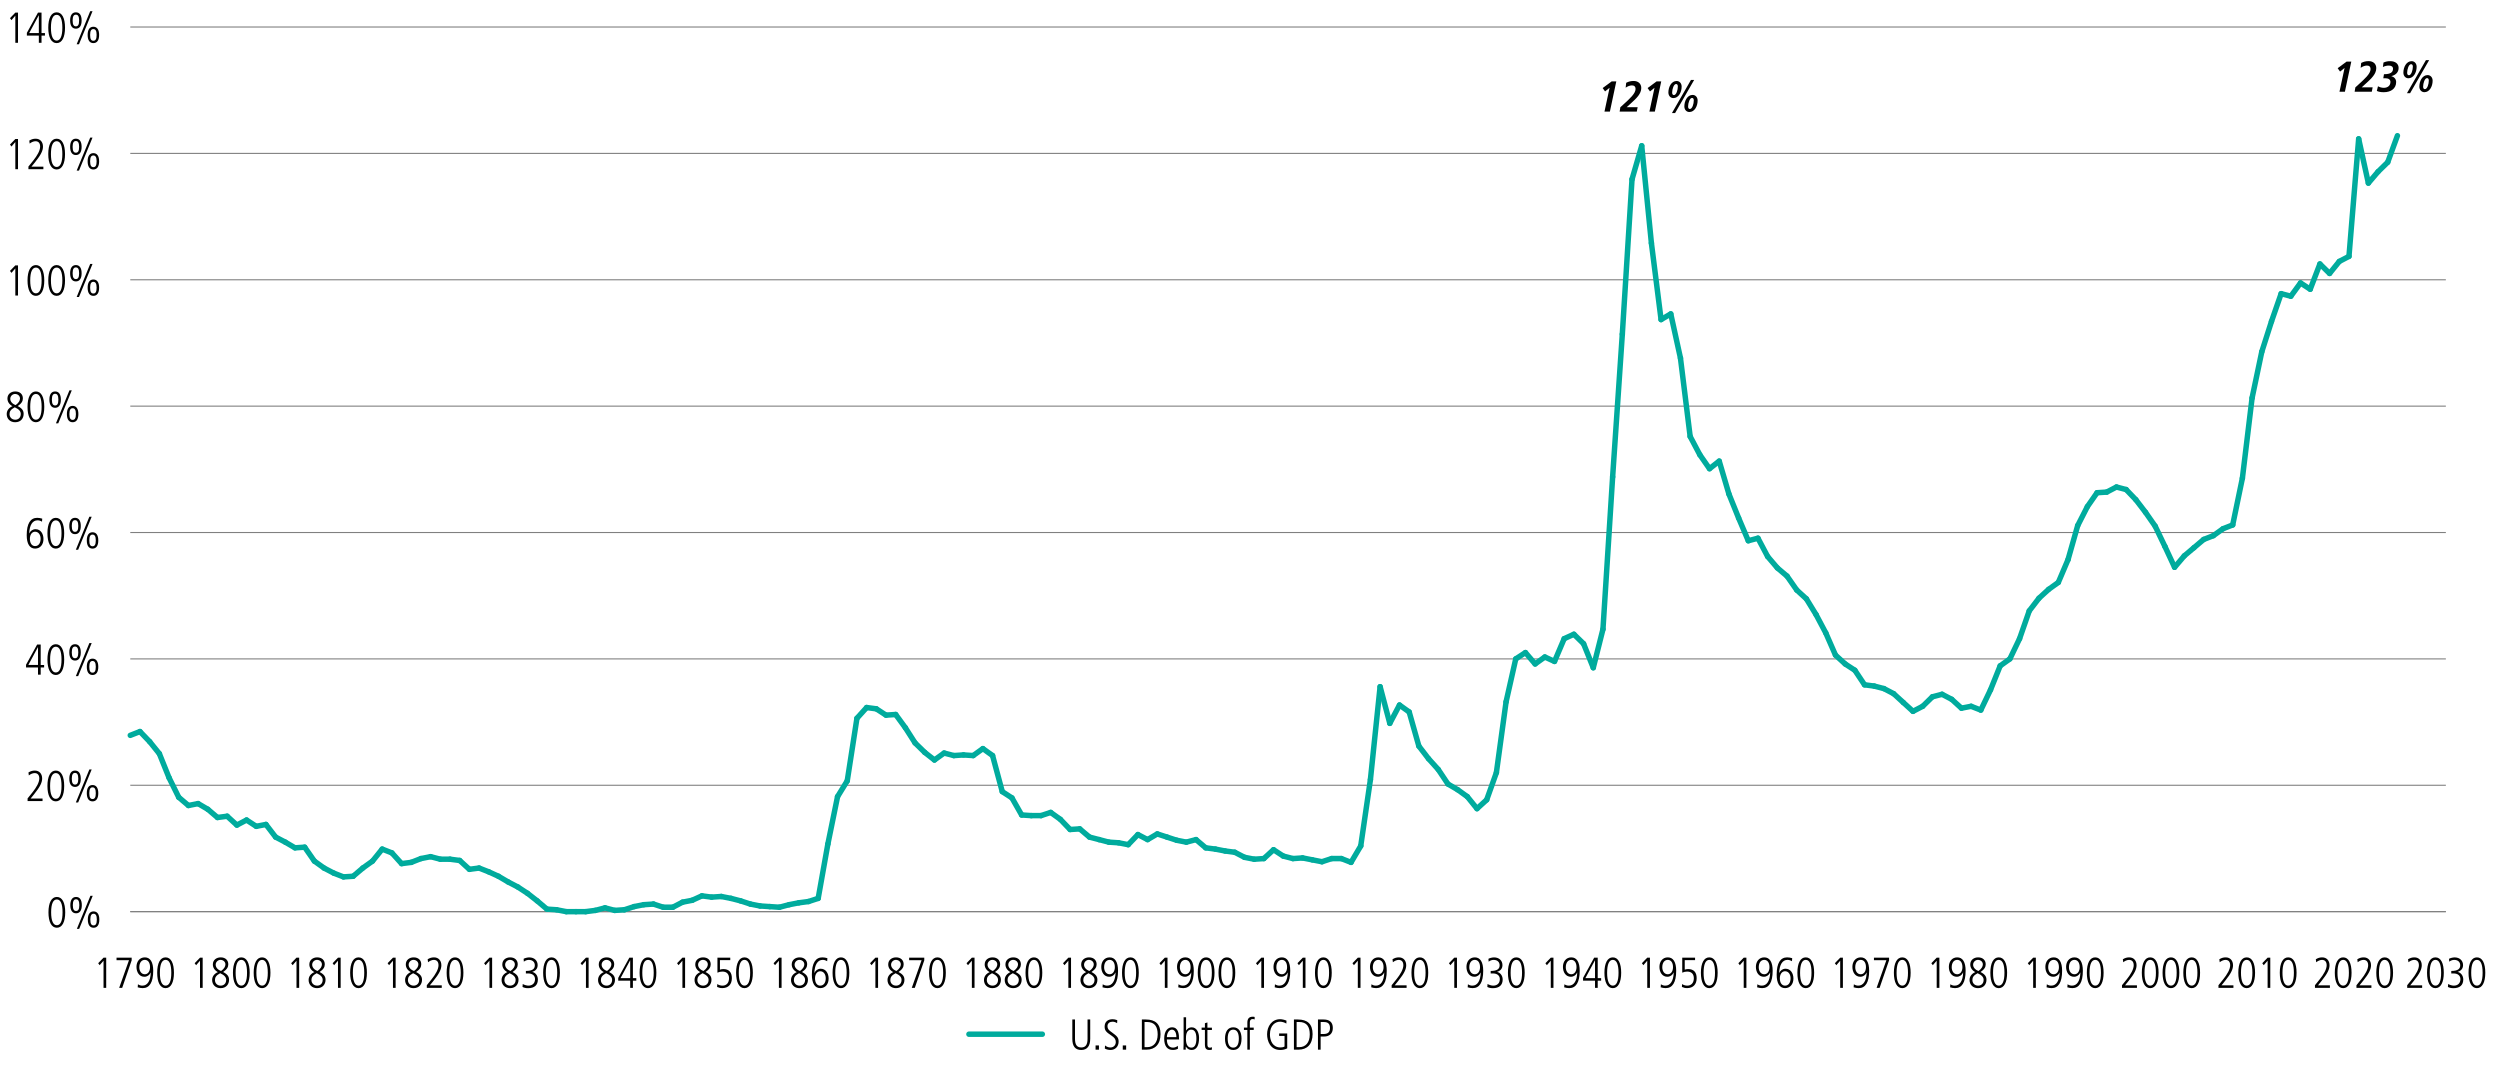 <?xml version="1.0" encoding="utf-8"?>
<!-- Generator: Adobe Illustrator 27.8.0, SVG Export Plug-In . SVG Version: 6.00 Build 0)  -->
<svg version="1.1" id="Layer_1" xmlns="http://www.w3.org/2000/svg" xmlns:xlink="http://www.w3.org/1999/xlink" x="0px" y="0px"
	 viewBox="0 0 1140 486.48" style="enable-background:new 0 0 1140 486.48;" xml:space="preserve">
<style type="text/css">
	.st0{fill:none;stroke:#808080;stroke-width:0.5;stroke-miterlimit:10;}
	.st1{fill:none;}
	.st2{fill:none;stroke:#00AB9D;stroke-width:2.5;stroke-linecap:round;stroke-linejoin:round;stroke-miterlimit:10;}
</style>
<line class="st0" x1="59.41" y1="415.71" x2="1115.31" y2="415.71"/>
<g>
	<path d="M22.1,416.03c0-4.36,1.36-7.02,3.82-7.02c2.5,0,3.82,2.68,3.82,7.02c0,4.34-1.36,7.02-3.82,7.02S22.1,420.37,22.1,416.03z
		 M28.52,416.03c0-3.86-0.89-5.88-2.6-5.88c-1.66,0-2.6,1.95-2.6,5.88c0,3.88,0.95,5.87,2.6,5.87
		C27.6,421.91,28.52,419.92,28.52,416.03z"/>
	<path d="M32.07,412.74c0-2.37,0.91-3.73,2.62-3.73c1.68,0,2.62,1.3,2.62,3.73s-0.95,3.73-2.62,3.73
		C32.98,416.47,32.07,415.11,32.07,412.74z M36.17,412.74c0-1.97-0.55-2.66-1.48-2.66s-1.48,0.67-1.48,2.66
		c0,2.05,0.59,2.66,1.48,2.66S36.17,414.79,36.17,412.74z M35.05,423.56l6.17-15.06h1.06l-6.17,15.06H35.05z M40.05,419.33
		c0-2.42,0.95-3.73,2.62-3.73c1.71,0,2.62,1.36,2.62,3.73c0,2.37-0.91,3.73-2.62,3.73C41,423.05,40.05,421.75,40.05,419.33z
		 M44.15,419.33c0-1.99-0.57-2.66-1.5-2.66c-0.87,0-1.46,0.61-1.46,2.66c0,2.03,0.55,2.66,1.48,2.66
		C43.56,421.99,44.15,421.38,44.15,419.33z"/>
</g>
<g>
	<path d="M12.58,365.28v-1.2l2.13-2.64c1.95-2.42,3.21-4.69,3.21-6.45c0-1.58-0.75-2.46-2.15-2.46c-0.85,0-1.89,0.47-2.62,1.08
		l-0.18-1.36c0.95-0.61,1.89-0.87,2.9-0.87c2.07,0,3.35,1.48,3.35,3.61c0,1.74-0.85,3.67-3.53,7l-1.73,2.15h5.44v1.14H12.58z"/>
	<path d="M21.63,358.4c0-4.36,1.36-7.02,3.82-7.02c2.5,0,3.82,2.68,3.82,7.02c0,4.34-1.36,7.02-3.82,7.02S21.63,362.74,21.63,358.4z
		 M28.05,358.4c0-3.86-0.89-5.88-2.6-5.88c-1.66,0-2.6,1.95-2.6,5.88c0,3.88,0.95,5.87,2.6,5.87
		C27.13,364.28,28.05,362.29,28.05,358.4z"/>
	<path d="M31.6,355.11c0-2.37,0.91-3.73,2.62-3.73c1.68,0,2.62,1.3,2.62,3.73s-0.95,3.73-2.62,3.73
		C32.51,358.84,31.6,357.48,31.6,355.11z M35.7,355.11c0-1.97-0.55-2.66-1.48-2.66s-1.48,0.67-1.48,2.66c0,2.05,0.59,2.66,1.48,2.66
		S35.7,357.16,35.7,355.11z M34.58,365.93l6.17-15.06h1.06l-6.17,15.06H34.58z M39.58,361.7c0-2.42,0.95-3.73,2.62-3.73
		c1.71,0,2.62,1.36,2.62,3.73c0,2.37-0.91,3.73-2.62,3.73C40.53,365.42,39.58,364.12,39.58,361.7z M43.68,361.7
		c0-1.99-0.57-2.66-1.5-2.66c-0.87,0-1.46,0.61-1.46,2.66c0,2.03,0.55,2.66,1.48,2.66C43.09,364.36,43.68,363.75,43.68,361.7z"/>
</g>
<g>
	<path d="M17.33,307.66v-3.29h-5.46v-1.24l5.07-9.23h1.62v9.33h1.56v1.14h-1.56v3.29H17.33z M17.33,295.12h-0.04l-4.36,8.1h4.4
		V295.12z"/>
	<path d="M21.63,300.78c0-4.36,1.36-7.02,3.82-7.02c2.5,0,3.82,2.68,3.82,7.02c0,4.34-1.36,7.02-3.82,7.02
		S21.63,305.12,21.63,300.78z M28.05,300.78c0-3.86-0.89-5.88-2.6-5.88c-1.66,0-2.6,1.95-2.6,5.88c0,3.88,0.95,5.87,2.6,5.87
		C27.13,306.65,28.05,304.66,28.05,300.78z"/>
	<path d="M31.6,297.49c0-2.37,0.91-3.73,2.62-3.73c1.68,0,2.62,1.3,2.62,3.73s-0.95,3.73-2.62,3.73
		C32.51,301.21,31.6,299.85,31.6,297.49z M35.7,297.49c0-1.97-0.55-2.66-1.48-2.66s-1.48,0.67-1.48,2.66c0,2.05,0.59,2.66,1.48,2.66
		S35.7,299.54,35.7,297.49z M34.58,308.31l6.17-15.06h1.06l-6.17,15.06H34.58z M39.58,304.07c0-2.42,0.95-3.73,2.62-3.73
		c1.71,0,2.62,1.36,2.62,3.73c0,2.37-0.91,3.73-2.62,3.73C40.53,307.8,39.58,306.5,39.58,304.07z M43.68,304.07
		c0-1.99-0.57-2.66-1.5-2.66c-0.87,0-1.46,0.61-1.46,2.66c0,2.03,0.55,2.66,1.48,2.66C43.09,306.73,43.68,306.12,43.68,304.07z"/>
</g>
<g>
	<path d="M13.35,243.24c0.49-1.16,1.58-1.93,2.86-1.93c2.33,0,3.61,2.09,3.61,4.51c0,2.37-1.38,4.34-3.82,4.34
		c-2.46,0-3.82-2.17-3.82-6.11c0-5.36,1.72-7.92,4.81-7.92c0.73,0,1.58,0.16,2.27,0.37l-0.1,1.38c-0.89-0.49-1.4-0.61-2.05-0.61
		c-2.31,0-3.65,2.21-3.79,5.97H13.35z M18.52,245.65c0-1.64-0.87-3.19-2.52-3.19c-1.34,0-2.37,1.26-2.37,3.21
		c0,2.15,0.97,3.35,2.37,3.35C17.47,249.02,18.52,247.8,18.52,245.65z"/>
	<path d="M21.63,243.15c0-4.36,1.36-7.02,3.82-7.02c2.5,0,3.82,2.68,3.82,7.02c0,4.34-1.36,7.02-3.82,7.02
		S21.63,247.48,21.63,243.15z M28.05,243.15c0-3.86-0.89-5.88-2.6-5.88c-1.66,0-2.6,1.95-2.6,5.88c0,3.88,0.95,5.87,2.6,5.87
		C27.13,249.02,28.05,247.03,28.05,243.15z"/>
	<path d="M31.6,239.85c0-2.37,0.91-3.73,2.62-3.73c1.68,0,2.62,1.3,2.62,3.73s-0.95,3.73-2.62,3.73
		C32.51,243.58,31.6,242.22,31.6,239.85z M35.7,239.85c0-1.97-0.55-2.66-1.48-2.66s-1.48,0.67-1.48,2.66c0,2.05,0.59,2.66,1.48,2.66
		S35.7,241.9,35.7,239.85z M34.58,250.68l6.17-15.06h1.06l-6.17,15.06H34.58z M39.58,246.44c0-2.42,0.95-3.73,2.62-3.73
		c1.71,0,2.62,1.36,2.62,3.73c0,2.37-0.91,3.73-2.62,3.73C40.53,250.16,39.58,248.86,39.58,246.44z M43.68,246.44
		c0-1.99-0.57-2.66-1.5-2.66c-0.87,0-1.46,0.61-1.46,2.66c0,2.03,0.55,2.66,1.48,2.66C43.09,249.1,43.68,248.49,43.68,246.44z"/>
</g>
<g>
	<path d="M10.78,188.75c0,1.83-1.14,3.79-3.88,3.79c-2.29,0-3.84-1.56-3.84-3.73c0-1.64,1.03-2.9,2.62-3.59
		c-1.5-0.81-2.29-2.03-2.29-3.51c0-2.05,1.68-3.21,3.57-3.21c2.23,0,3.47,1.36,3.47,3.15c0,1.26-0.55,2.29-2.35,3.53
		C10.21,186.27,10.78,187.35,10.78,188.75z M4.35,188.85c0,1.44,1.06,2.54,2.62,2.54c1.3,0,2.5-0.87,2.5-2.62
		c0-1.24-0.83-2.17-2.74-3.04C4.92,186.7,4.35,187.57,4.35,188.85z M9.12,181.72c0-1.18-0.99-2.07-2.25-2.07
		c-1.12,0-2.19,0.95-2.19,2.21c0,1.18,0.89,2.29,2.46,2.86C8.55,183.71,9.12,182.64,9.12,181.72z"/>
	<path d="M12.55,185.52c0-4.36,1.36-7.02,3.82-7.02c2.5,0,3.82,2.68,3.82,7.02c0,4.34-1.36,7.02-3.82,7.02
		S12.55,189.86,12.55,185.52z M18.98,185.52c0-3.86-0.89-5.88-2.6-5.88c-1.66,0-2.6,1.95-2.6,5.88c0,3.88,0.95,5.87,2.6,5.87
		C18.05,191.4,18.98,189.4,18.98,185.52z"/>
	<path d="M22.52,182.23c0-2.37,0.91-3.73,2.62-3.73c1.68,0,2.62,1.3,2.62,3.73s-0.95,3.73-2.62,3.73
		C23.43,185.96,22.52,184.6,22.52,182.23z M26.62,182.23c0-1.97-0.55-2.66-1.48-2.66s-1.48,0.67-1.48,2.66
		c0,2.05,0.59,2.66,1.48,2.66S26.62,184.28,26.62,182.23z M25.5,193.05l6.17-15.06h1.06l-6.17,15.06H25.5z M30.5,188.81
		c0-2.42,0.95-3.73,2.62-3.73c1.71,0,2.62,1.36,2.62,3.73c0,2.37-0.91,3.73-2.62,3.73C31.45,192.54,30.5,191.24,30.5,188.81z
		 M34.61,188.81c0-1.99-0.57-2.66-1.5-2.66c-0.87,0-1.46,0.61-1.46,2.66c0,2.03,0.55,2.66,1.48,2.66
		C34.01,191.47,34.61,190.86,34.61,188.81z"/>
</g>
<g>
	<path d="M6.99,134.77v-12.38l-1.77,2.05l-0.67-0.91l2.44-2.52h1.22v13.76H6.99z"/>
	<path d="M12.55,127.89c0-4.36,1.36-7.02,3.82-7.02c2.5,0,3.82,2.68,3.82,7.02c0,4.34-1.36,7.02-3.82,7.02
		S12.55,132.23,12.55,127.89z M18.98,127.89c0-3.86-0.89-5.88-2.6-5.88c-1.66,0-2.6,1.95-2.6,5.88c0,3.88,0.95,5.87,2.6,5.87
		C18.05,133.77,18.98,131.78,18.98,127.89z"/>
	<path d="M22.01,127.89c0-4.36,1.36-7.02,3.82-7.02c2.5,0,3.82,2.68,3.82,7.02c0,4.34-1.36,7.02-3.82,7.02
		S22.01,132.23,22.01,127.89z M28.43,127.89c0-3.86-0.89-5.88-2.6-5.88c-1.66,0-2.6,1.95-2.6,5.88c0,3.88,0.95,5.87,2.6,5.87
		C27.51,133.77,28.43,131.78,28.43,127.89z"/>
	<path d="M31.98,124.6c0-2.37,0.91-3.73,2.62-3.73c1.68,0,2.62,1.3,2.62,3.73s-0.95,3.73-2.62,3.73
		C32.89,128.33,31.98,126.97,31.98,124.6z M36.08,124.6c0-1.97-0.55-2.66-1.48-2.66c-0.93,0-1.48,0.67-1.48,2.66
		c0,2.05,0.59,2.66,1.48,2.66S36.08,126.65,36.08,124.6z M34.96,135.42l6.17-15.06h1.06l-6.17,15.06H34.96z M39.96,131.18
		c0-2.42,0.95-3.73,2.62-3.73c1.71,0,2.62,1.36,2.62,3.73c0,2.37-0.91,3.73-2.62,3.73C40.91,134.91,39.96,133.61,39.96,131.18z
		 M44.06,131.18c0-1.99-0.57-2.66-1.5-2.66c-0.87,0-1.46,0.61-1.46,2.66c0,2.03,0.55,2.66,1.48,2.66
		C43.47,133.85,44.06,133.23,44.06,131.18z"/>
</g>
<g>
	<path d="M6.99,77.15V64.77l-1.77,2.05l-0.67-0.91l2.44-2.52h1.22v13.76H6.99z"/>
	<path d="M12.96,77.15v-1.2l2.13-2.64c1.95-2.42,3.21-4.69,3.21-6.45c0-1.58-0.75-2.46-2.15-2.46c-0.85,0-1.89,0.47-2.62,1.08
		l-0.18-1.36c0.95-0.61,1.89-0.87,2.9-0.87c2.07,0,3.35,1.48,3.35,3.61c0,1.74-0.85,3.67-3.53,7L14.34,76h5.44v1.14H12.96z"/>
	<path d="M22.01,70.27c0-4.36,1.36-7.02,3.82-7.02c2.5,0,3.82,2.68,3.82,7.02c0,4.34-1.36,7.02-3.82,7.02S22.01,74.6,22.01,70.27z
		 M28.43,70.27c0-3.86-0.89-5.88-2.6-5.88c-1.66,0-2.6,1.95-2.6,5.88c0,3.88,0.95,5.87,2.6,5.87
		C27.51,76.14,28.43,74.15,28.43,70.27z"/>
	<path d="M31.98,66.97c0-2.37,0.91-3.73,2.62-3.73c1.68,0,2.62,1.3,2.62,3.73s-0.95,3.73-2.62,3.73
		C32.89,70.7,31.98,69.34,31.98,66.97z M36.08,66.97c0-1.97-0.55-2.66-1.48-2.66c-0.93,0-1.48,0.67-1.48,2.66
		c0,2.05,0.59,2.66,1.48,2.66S36.08,69.03,36.08,66.97z M34.96,77.8l6.17-15.06h1.06L36.02,77.8H34.96z M39.96,73.56
		c0-2.42,0.95-3.73,2.62-3.73c1.71,0,2.62,1.36,2.62,3.73c0,2.37-0.91,3.73-2.62,3.73C40.91,77.29,39.96,75.98,39.96,73.56z
		 M44.06,73.56c0-1.99-0.57-2.66-1.5-2.66c-0.87,0-1.46,0.61-1.46,2.66c0,2.03,0.55,2.66,1.48,2.66
		C43.47,76.22,44.06,75.61,44.06,73.56z"/>
</g>
<g>
	<path d="M6.99,19.52V7.14L5.22,9.19L4.55,8.28l2.44-2.52h1.22v13.76H6.99z"/>
	<path d="M17.71,19.52v-3.29h-5.46v-1.24l5.07-9.23h1.62v9.33h1.56v1.14h-1.56v3.29H17.71z M17.71,6.98h-0.04l-4.36,8.1h4.4V6.98z"
		/>
	<path d="M22.01,12.64c0-4.36,1.36-7.02,3.82-7.02c2.5,0,3.82,2.68,3.82,7.02c0,4.34-1.36,7.02-3.82,7.02S22.01,16.98,22.01,12.64z
		 M28.43,12.64c0-3.86-0.89-5.88-2.6-5.88c-1.66,0-2.6,1.95-2.6,5.88c0,3.88,0.95,5.87,2.6,5.87
		C27.51,18.52,28.43,16.52,28.43,12.64z"/>
	<path d="M31.98,9.35c0-2.37,0.91-3.73,2.62-3.73c1.68,0,2.62,1.3,2.62,3.73c0,2.43-0.95,3.73-2.62,3.73
		C32.89,13.07,31.98,11.71,31.98,9.35z M36.08,9.35c0-1.97-0.55-2.66-1.48-2.66c-0.93,0-1.48,0.67-1.48,2.66
		c0,2.05,0.59,2.66,1.48,2.66S36.08,11.4,36.08,9.35z M34.96,20.17l6.17-15.06h1.06l-6.17,15.06H34.96z M39.96,15.93
		c0-2.42,0.95-3.73,2.62-3.73c1.71,0,2.62,1.36,2.62,3.73s-0.91,3.73-2.62,3.73C40.91,19.66,39.96,18.36,39.96,15.93z M44.06,15.93
		c0-1.99-0.57-2.66-1.5-2.66c-0.87,0-1.46,0.61-1.46,2.66c0,2.03,0.55,2.66,1.48,2.66C43.47,18.59,44.06,17.98,44.06,15.93z"/>
</g>
<line class="st0" x1="59.41" y1="415.71" x2="1115.31" y2="415.71"/>
<line class="st0" x1="59.41" y1="358.08" x2="1115.31" y2="358.08"/>
<line class="st0" x1="59.41" y1="300.46" x2="1115.31" y2="300.46"/>
<line class="st0" x1="59.41" y1="242.83" x2="1115.31" y2="242.83"/>
<line class="st0" x1="59.41" y1="185.2" x2="1115.31" y2="185.2"/>
<line class="st0" x1="59.41" y1="127.58" x2="1115.31" y2="127.58"/>
<line class="st0" x1="59.41" y1="69.95" x2="1115.31" y2="69.95"/>
<line class="st0" x1="59.41" y1="12.32" x2="1115.31" y2="12.32"/>
<line class="st2" x1="441.84" y1="471.6" x2="475.3" y2="471.6"/>
<line class="st2" x1="63.83" y1="333.59" x2="59.41" y2="335.32"/>
<line class="st2" x1="68.25" y1="338.2" x2="63.83" y2="333.59"/>
<line class="st2" x1="72.67" y1="343.68" x2="68.25" y2="338.2"/>
<line class="st2" x1="77.08" y1="354.63" x2="72.67" y2="343.68"/>
<line class="st2" x1="81.5" y1="363.56" x2="77.08" y2="354.63"/>
<line class="st2" x1="85.92" y1="367.31" x2="81.5" y2="363.56"/>
<line class="st2" x1="90.34" y1="366.44" x2="85.92" y2="367.31"/>
<line class="st2" x1="94.76" y1="369.03" x2="90.34" y2="366.44"/>
<line class="st2" x1="99.17" y1="372.78" x2="94.76" y2="369.03"/>
<line class="st2" x1="103.59" y1="372.2" x2="99.17" y2="372.78"/>
<line class="st2" x1="108.01" y1="376.24" x2="103.59" y2="372.2"/>
<line class="st2" x1="112.43" y1="373.93" x2="108.01" y2="376.24"/>
<line class="st2" x1="116.85" y1="376.81" x2="112.43" y2="373.93"/>
<line class="st2" x1="121.26" y1="375.95" x2="116.85" y2="376.81"/>
<line class="st2" x1="125.68" y1="381.71" x2="121.26" y2="375.95"/>
<line class="st2" x1="130.1" y1="384.02" x2="125.68" y2="381.71"/>
<line class="st2" x1="134.52" y1="386.61" x2="130.1" y2="384.02"/>
<line class="st2" x1="138.94" y1="386.32" x2="134.52" y2="386.61"/>
<line class="st2" x1="143.35" y1="392.66" x2="138.94" y2="386.32"/>
<line class="st2" x1="147.77" y1="395.83" x2="143.35" y2="392.66"/>
<line class="st2" x1="152.19" y1="398.14" x2="147.77" y2="395.83"/>
<line class="st2" x1="156.61" y1="399.86" x2="152.19" y2="398.14"/>
<line class="st2" x1="161.03" y1="399.58" x2="156.61" y2="399.86"/>
<line class="st2" x1="165.44" y1="395.83" x2="161.03" y2="399.58"/>
<line class="st2" x1="169.86" y1="392.66" x2="165.44" y2="395.83"/>
<line class="st2" x1="174.28" y1="387.19" x2="169.86" y2="392.66"/>
<line class="st2" x1="178.7" y1="388.92" x2="174.28" y2="387.19"/>
<line class="st2" x1="183.12" y1="393.81" x2="178.7" y2="388.92"/>
<line class="st2" x1="187.53" y1="393.24" x2="183.12" y2="393.81"/>
<line class="st2" x1="191.95" y1="391.51" x2="187.53" y2="393.24"/>
<line class="st2" x1="196.37" y1="390.64" x2="191.95" y2="391.51"/>
<line class="st2" x1="200.79" y1="391.8" x2="196.37" y2="390.64"/>
<line class="st2" x1="205.21" y1="391.8" x2="200.79" y2="391.8"/>
<line class="st2" x1="209.62" y1="392.37" x2="205.21" y2="391.8"/>
<line class="st2" x1="214.04" y1="396.41" x2="209.62" y2="392.37"/>
<line class="st2" x1="218.46" y1="395.83" x2="214.04" y2="396.41"/>
<line class="st2" x1="222.88" y1="397.56" x2="218.46" y2="395.83"/>
<line class="st2" x1="227.3" y1="399.58" x2="222.88" y2="397.56"/>
<line class="st2" x1="231.71" y1="402.17" x2="227.3" y2="399.58"/>
<line class="st2" x1="236.13" y1="404.47" x2="231.71" y2="402.17"/>
<line class="st2" x1="240.55" y1="407.36" x2="236.13" y2="404.47"/>
<line class="st2" x1="244.97" y1="410.81" x2="240.55" y2="407.36"/>
<line class="st2" x1="249.39" y1="414.56" x2="244.97" y2="410.81"/>
<line class="st2" x1="253.8" y1="414.85" x2="249.39" y2="414.56"/>
<line class="st2" x1="258.22" y1="415.71" x2="253.8" y2="414.85"/>
<line class="st2" x1="262.64" y1="415.71" x2="258.22" y2="415.71"/>
<line class="st2" x1="267.06" y1="415.71" x2="262.64" y2="415.71"/>
<line class="st2" x1="271.48" y1="415.14" x2="267.06" y2="415.71"/>
<line class="st2" x1="275.89" y1="413.98" x2="271.48" y2="415.14"/>
<line class="st2" x1="280.31" y1="415.14" x2="275.89" y2="413.98"/>
<line class="st2" x1="284.73" y1="414.85" x2="280.31" y2="415.14"/>
<line class="st2" x1="289.15" y1="413.41" x2="284.73" y2="414.85"/>
<line class="st2" x1="293.56" y1="412.54" x2="289.15" y2="413.41"/>
<line class="st2" x1="297.98" y1="412.25" x2="293.56" y2="412.54"/>
<line class="st2" x1="302.4" y1="413.7" x2="297.98" y2="412.25"/>
<line class="st2" x1="306.82" y1="413.7" x2="302.4" y2="413.7"/>
<line class="st2" x1="311.24" y1="411.39" x2="306.82" y2="413.7"/>
<line class="st2" x1="315.65" y1="410.53" x2="311.24" y2="411.39"/>
<line class="st2" x1="320.07" y1="408.51" x2="315.65" y2="410.53"/>
<line class="st2" x1="324.49" y1="409.09" x2="320.07" y2="408.51"/>
<line class="st2" x1="328.91" y1="408.8" x2="324.49" y2="409.09"/>
<line class="st2" x1="333.33" y1="409.66" x2="328.91" y2="408.8"/>
<line class="st2" x1="337.74" y1="410.81" x2="333.33" y2="409.66"/>
<line class="st2" x1="342.16" y1="412.25" x2="337.74" y2="410.81"/>
<line class="st2" x1="346.58" y1="413.12" x2="342.16" y2="412.25"/>
<line class="st2" x1="351" y1="413.41" x2="346.58" y2="413.12"/>
<line class="st2" x1="355.42" y1="413.7" x2="351" y2="413.41"/>
<line class="st2" x1="359.83" y1="412.54" x2="355.42" y2="413.7"/>
<line class="st2" x1="364.25" y1="411.68" x2="359.83" y2="412.54"/>
<line class="st2" x1="368.67" y1="411.1" x2="364.25" y2="411.68"/>
<line class="st2" x1="373.09" y1="409.66" x2="368.67" y2="411.1"/>
<line class="st2" x1="377.51" y1="384.88" x2="373.09" y2="409.66"/>
<line class="st2" x1="381.92" y1="363.27" x2="377.51" y2="384.88"/>
<line class="st2" x1="386.34" y1="356.07" x2="381.92" y2="363.27"/>
<line class="st2" x1="390.76" y1="327.54" x2="386.34" y2="356.07"/>
<line class="st2" x1="395.18" y1="322.64" x2="390.76" y2="327.54"/>
<line class="st2" x1="399.6" y1="323.22" x2="395.18" y2="322.64"/>
<line class="st2" x1="404.01" y1="326.1" x2="399.6" y2="323.22"/>
<line class="st2" x1="408.43" y1="325.81" x2="404.01" y2="326.1"/>
<line class="st2" x1="412.85" y1="331.86" x2="408.43" y2="325.81"/>
<line class="st2" x1="417.27" y1="338.78" x2="412.85" y2="331.86"/>
<line class="st2" x1="421.69" y1="343.1" x2="417.27" y2="338.78"/>
<line class="st2" x1="426.1" y1="346.56" x2="421.69" y2="343.1"/>
<line class="st2" x1="430.52" y1="343.39" x2="426.1" y2="346.56"/>
<line class="st2" x1="434.94" y1="344.54" x2="430.52" y2="343.39"/>
<line class="st2" x1="439.36" y1="344.25" x2="434.94" y2="344.54"/>
<line class="st2" x1="443.78" y1="344.54" x2="439.36" y2="344.25"/>
<line class="st2" x1="448.19" y1="341.37" x2="443.78" y2="344.54"/>
<line class="st2" x1="452.61" y1="344.54" x2="448.19" y2="341.37"/>
<line class="st2" x1="457.03" y1="360.97" x2="452.61" y2="344.54"/>
<line class="st2" x1="461.45" y1="363.85" x2="457.03" y2="360.97"/>
<line class="st2" x1="465.87" y1="371.63" x2="461.45" y2="363.85"/>
<line class="st2" x1="470.28" y1="371.92" x2="465.87" y2="371.63"/>
<line class="st2" x1="474.7" y1="371.92" x2="470.28" y2="371.92"/>
<line class="st2" x1="479.12" y1="370.47" x2="474.7" y2="371.92"/>
<line class="st2" x1="483.54" y1="373.64" x2="479.12" y2="370.47"/>
<line class="st2" x1="487.96" y1="378.25" x2="483.54" y2="373.64"/>
<line class="st2" x1="492.37" y1="377.97" x2="487.96" y2="378.25"/>
<line class="st2" x1="496.79" y1="381.71" x2="492.37" y2="377.97"/>
<line class="st2" x1="501.21" y1="382.86" x2="496.79" y2="381.71"/>
<line class="st2" x1="505.63" y1="384.02" x2="501.21" y2="382.86"/>
<line class="st2" x1="510.05" y1="384.31" x2="505.63" y2="384.02"/>
<line class="st2" x1="514.46" y1="385.17" x2="510.05" y2="384.31"/>
<line class="st2" x1="518.88" y1="380.56" x2="514.46" y2="385.17"/>
<line class="st2" x1="523.3" y1="382.86" x2="518.88" y2="380.56"/>
<line class="st2" x1="527.72" y1="380.27" x2="523.3" y2="382.86"/>
<line class="st2" x1="532.14" y1="381.71" x2="527.72" y2="380.27"/>
<line class="st2" x1="536.55" y1="383.15" x2="532.14" y2="381.71"/>
<line class="st2" x1="540.97" y1="384.02" x2="536.55" y2="383.15"/>
<line class="st2" x1="545.39" y1="382.86" x2="540.97" y2="384.02"/>
<line class="st2" x1="549.81" y1="386.61" x2="545.39" y2="382.86"/>
<line class="st2" x1="554.23" y1="387.19" x2="549.81" y2="386.61"/>
<line class="st2" x1="558.64" y1="388.05" x2="554.23" y2="387.19"/>
<line class="st2" x1="563.06" y1="388.63" x2="558.64" y2="388.05"/>
<line class="st2" x1="567.48" y1="390.93" x2="563.06" y2="388.63"/>
<line class="st2" x1="571.9" y1="391.8" x2="567.48" y2="390.93"/>
<line class="st2" x1="576.32" y1="391.51" x2="571.9" y2="391.8"/>
<line class="st2" x1="580.73" y1="387.47" x2="576.32" y2="391.51"/>
<line class="st2" x1="585.15" y1="390.36" x2="580.73" y2="387.47"/>
<line class="st2" x1="589.57" y1="391.51" x2="585.15" y2="390.36"/>
<line class="st2" x1="593.99" y1="391.22" x2="589.57" y2="391.51"/>
<line class="st2" x1="598.41" y1="392.09" x2="593.99" y2="391.22"/>
<line class="st2" x1="602.82" y1="392.95" x2="598.41" y2="392.09"/>
<line class="st2" x1="607.24" y1="391.51" x2="602.82" y2="392.95"/>
<line class="st2" x1="611.66" y1="391.51" x2="607.24" y2="391.51"/>
<line class="st2" x1="616.08" y1="393.24" x2="611.66" y2="391.51"/>
<line class="st2" x1="620.5" y1="385.75" x2="616.08" y2="393.24"/>
<line class="st2" x1="624.91" y1="355.49" x2="620.5" y2="385.75"/>
<line class="st2" x1="629.33" y1="313.14" x2="624.91" y2="355.49"/>
<line class="st2" x1="633.75" y1="329.85" x2="629.33" y2="313.14"/>
<line class="st2" x1="638.17" y1="321.49" x2="633.75" y2="329.85"/>
<line class="st2" x1="642.59" y1="324.66" x2="638.17" y2="321.49"/>
<line class="st2" x1="647" y1="340.22" x2="642.59" y2="324.66"/>
<line class="st2" x1="651.42" y1="345.98" x2="647" y2="340.22"/>
<line class="st2" x1="655.84" y1="350.88" x2="651.42" y2="345.98"/>
<line class="st2" x1="660.26" y1="357.51" x2="655.84" y2="350.88"/>
<line class="st2" x1="664.68" y1="360.1" x2="660.26" y2="357.51"/>
<line class="st2" x1="669.09" y1="363.27" x2="664.68" y2="360.1"/>
<line class="st2" x1="673.51" y1="368.75" x2="669.09" y2="363.27"/>
<line class="st2" x1="677.93" y1="364.71" x2="673.51" y2="368.75"/>
<line class="st2" x1="682.35" y1="352.32" x2="677.93" y2="364.71"/>
<line class="st2" x1="686.77" y1="320.05" x2="682.35" y2="352.32"/>
<line class="st2" x1="691.18" y1="300.46" x2="686.77" y2="320.05"/>
<line class="st2" x1="695.6" y1="297.58" x2="691.18" y2="300.46"/>
<line class="st2" x1="700.02" y1="302.76" x2="695.6" y2="297.58"/>
<line class="st2" x1="704.44" y1="299.59" x2="700.02" y2="302.76"/>
<line class="st2" x1="708.86" y1="301.61" x2="704.44" y2="299.59"/>
<line class="st2" x1="713.27" y1="291.24" x2="708.86" y2="301.61"/>
<line class="st2" x1="717.69" y1="289.22" x2="713.27" y2="291.24"/>
<line class="st2" x1="722.11" y1="293.54" x2="717.69" y2="289.22"/>
<line class="st2" x1="726.53" y1="304.49" x2="722.11" y2="293.54"/>
<line class="st2" x1="730.95" y1="286.92" x2="726.53" y2="304.49"/>
<line class="st2" x1="735.36" y1="217.47" x2="730.95" y2="286.92"/>
<line class="st2" x1="739.78" y1="152.36" x2="735.36" y2="217.47"/>
<line class="st2" x1="744.2" y1="81.76" x2="739.78" y2="152.36"/>
<line class="st2" x1="748.62" y1="66.49" x2="744.2" y2="81.76"/>
<line class="st2" x1="753.04" y1="110.86" x2="748.62" y2="66.49"/>
<line class="st2" x1="757.45" y1="145.73" x2="753.04" y2="110.86"/>
<line class="st2" x1="761.87" y1="143.14" x2="757.45" y2="145.73"/>
<line class="st2" x1="766.29" y1="163.3" x2="761.87" y2="143.14"/>
<line class="st2" x1="770.71" y1="199.03" x2="766.29" y2="163.3"/>
<line class="st2" x1="775.13" y1="207.39" x2="770.71" y2="199.03"/>
<line class="st2" x1="779.54" y1="213.73" x2="775.13" y2="207.39"/>
<line class="st2" x1="783.96" y1="210.27" x2="779.54" y2="213.73"/>
<line class="st2" x1="788.38" y1="225.25" x2="783.96" y2="210.27"/>
<line class="st2" x1="792.8" y1="236.2" x2="788.38" y2="225.25"/>
<line class="st2" x1="797.22" y1="246.58" x2="792.8" y2="236.2"/>
<line class="st2" x1="801.63" y1="245.42" x2="797.22" y2="246.58"/>
<line class="st2" x1="806.05" y1="253.78" x2="801.63" y2="245.42"/>
<line class="st2" x1="810.47" y1="258.97" x2="806.05" y2="253.78"/>
<line class="st2" x1="814.89" y1="262.71" x2="810.47" y2="258.97"/>
<line class="st2" x1="819.31" y1="269.05" x2="814.89" y2="262.71"/>
<line class="st2" x1="823.72" y1="273.08" x2="819.31" y2="269.05"/>
<line class="st2" x1="828.14" y1="280.29" x2="823.72" y2="273.08"/>
<line class="st2" x1="832.56" y1="288.64" x2="828.14" y2="280.29"/>
<line class="st2" x1="836.98" y1="298.73" x2="832.56" y2="288.64"/>
<line class="st2" x1="841.4" y1="302.76" x2="836.98" y2="298.73"/>
<line class="st2" x1="845.81" y1="305.64" x2="841.4" y2="302.76"/>
<line class="st2" x1="850.23" y1="312.27" x2="845.81" y2="305.64"/>
<line class="st2" x1="854.65" y1="312.85" x2="850.23" y2="312.27"/>
<line class="st2" x1="859.07" y1="314" x2="854.65" y2="312.85"/>
<line class="st2" x1="863.49" y1="316.31" x2="859.07" y2="314"/>
<line class="st2" x1="867.9" y1="320.34" x2="863.49" y2="316.31"/>
<line class="st2" x1="872.32" y1="324.37" x2="867.9" y2="320.34"/>
<line class="st2" x1="876.74" y1="322.07" x2="872.32" y2="324.37"/>
<line class="st2" x1="881.16" y1="317.75" x2="876.74" y2="322.07"/>
<line class="st2" x1="885.58" y1="316.59" x2="881.16" y2="317.75"/>
<line class="st2" x1="889.99" y1="318.9" x2="885.58" y2="316.59"/>
<line class="st2" x1="894.41" y1="322.93" x2="889.99" y2="318.9"/>
<line class="st2" x1="898.83" y1="322.07" x2="894.41" y2="322.93"/>
<line class="st2" x1="903.25" y1="323.8" x2="898.83" y2="322.07"/>
<line class="st2" x1="907.67" y1="314.58" x2="903.25" y2="323.8"/>
<line class="st2" x1="912.08" y1="303.63" x2="907.67" y2="314.58"/>
<line class="st2" x1="916.5" y1="300.46" x2="912.08" y2="303.63"/>
<line class="st2" x1="920.92" y1="291.24" x2="916.5" y2="300.46"/>
<line class="st2" x1="925.34" y1="278.56" x2="920.92" y2="291.24"/>
<line class="st2" x1="929.76" y1="272.8" x2="925.34" y2="278.56"/>
<line class="st2" x1="934.17" y1="268.76" x2="929.76" y2="272.8"/>
<line class="st2" x1="938.59" y1="265.59" x2="934.17" y2="268.76"/>
<line class="st2" x1="943.01" y1="255.22" x2="938.59" y2="265.59"/>
<line class="st2" x1="947.43" y1="239.66" x2="943.01" y2="255.22"/>
<line class="st2" x1="951.84" y1="231.02" x2="947.43" y2="239.66"/>
<line class="st2" x1="956.26" y1="224.68" x2="951.84" y2="231.02"/>
<line class="st2" x1="960.68" y1="224.39" x2="956.26" y2="224.68"/>
<line class="st2" x1="965.1" y1="222.08" x2="960.68" y2="224.39"/>
<line class="st2" x1="969.52" y1="223.24" x2="965.1" y2="222.08"/>
<line class="st2" x1="973.93" y1="227.85" x2="969.52" y2="223.24"/>
<line class="st2" x1="978.35" y1="233.61" x2="973.93" y2="227.85"/>
<line class="st2" x1="982.77" y1="239.95" x2="978.35" y2="233.61"/>
<line class="st2" x1="987.19" y1="249.17" x2="982.77" y2="239.95"/>
<line class="st2" x1="991.61" y1="258.68" x2="987.19" y2="249.17"/>
<line class="st2" x1="996.02" y1="253.49" x2="991.61" y2="258.68"/>
<line class="st2" x1="1000.44" y1="249.75" x2="996.02" y2="253.49"/>
<line class="st2" x1="1004.86" y1="246" x2="1000.44" y2="249.75"/>
<line class="st2" x1="1009.28" y1="244.27" x2="1004.86" y2="246"/>
<line class="st2" x1="1013.7" y1="241.1" x2="1009.28" y2="244.27"/>
<line class="st2" x1="1018.11" y1="239.37" x2="1013.7" y2="241.1"/>
<line class="st2" x1="1022.53" y1="218.05" x2="1018.11" y2="239.37"/>
<line class="st2" x1="1026.95" y1="181.46" x2="1022.53" y2="218.05"/>
<line class="st2" x1="1031.37" y1="160.42" x2="1026.95" y2="181.46"/>
<line class="st2" x1="1035.79" y1="146.59" x2="1031.37" y2="160.42"/>
<line class="st2" x1="1040.2" y1="133.91" x2="1035.79" y2="146.59"/>
<line class="st2" x1="1044.62" y1="135.07" x2="1040.2" y2="133.91"/>
<line class="st2" x1="1049.04" y1="129.02" x2="1044.62" y2="135.07"/>
<line class="st2" x1="1053.46" y1="131.9" x2="1049.04" y2="129.02"/>
<line class="st2" x1="1057.88" y1="120.37" x2="1053.46" y2="131.9"/>
<line class="st2" x1="1062.29" y1="124.69" x2="1057.88" y2="120.37"/>
<line class="st2" x1="1066.71" y1="119.22" x2="1062.29" y2="124.69"/>
<line class="st2" x1="1071.13" y1="116.91" x2="1066.71" y2="119.22"/>
<line class="st2" x1="1075.55" y1="63.32" x2="1071.13" y2="116.91"/>
<line class="st2" x1="1079.97" y1="83.49" x2="1075.55" y2="63.32"/>
<line class="st2" x1="1084.38" y1="78.3" x2="1079.97" y2="83.49"/>
<line class="st2" x1="1088.8" y1="73.98" x2="1084.38" y2="78.3"/>
<line class="st2" x1="1093.22" y1="61.88" x2="1088.8" y2="73.98"/>
<g>
	<path d="M495.92,464.89h1.22v8.81c0,3.25-1.38,5.09-4.08,5.09c-2.76,0-4.08-1.7-4.08-5.09v-8.81h1.22v8.79
		c0,2.76,0.91,3.96,2.86,3.96c1.95,0,2.86-1.2,2.86-3.96V464.89z"/>
	<path d="M499.58,478.65v-1.93h1.54v1.93H499.58z"/>
	<path d="M503.9,476.72c0.71,0.63,1.64,0.93,2.42,0.93c1.66,0,2.48-1.22,2.48-2.48c0-1.24-0.55-1.99-2.01-2.96
		c-2.5-1.64-3.08-2.39-3.08-4.12c0-2.15,1.5-3.33,3.61-3.33c0.63,0,1.34,0.12,2.15,0.43l-0.06,1.38c-0.87-0.55-1.48-0.67-2.19-0.67
		c-1.16,0-2.21,0.73-2.21,2.01c0,1.58,1.16,2.21,1.89,2.76c2.48,1.83,3.19,2.42,3.19,4.32c0,2.23-1.54,3.8-3.69,3.8
		c-0.95,0-1.99-0.26-2.6-0.65L503.9,476.72z"/>
	<path d="M511.98,478.65v-1.93h1.54v1.93H511.98z"/>
	<path d="M520.69,478.65v-13.76h1.79c4.34,0,6.72,1.99,6.72,6.68c0,4.61-2.5,7.08-6.39,7.08H520.69z M523.15,477.5
		c2.8,0,4.75-2.05,4.75-5.76c0-3.47-1.26-5.72-4.95-5.72h-1.04v11.47H523.15z"/>
	<path d="M537.16,478.21c-0.73,0.41-1.48,0.57-2.35,0.57c-2.52,0-3.94-1.73-3.94-5.18c0-3.63,1.77-5.15,3.57-5.15
		c2.9,0,3.21,3.02,3.21,5.54h-5.56c0,2.42,1.04,3.73,2.84,3.73c0.65,0,1.62-0.33,2.17-0.83L537.16,478.21z M536.43,472.93
		c0-2.13-0.79-3.41-2.05-3.41c-1.3,0-2.25,1.58-2.29,3.41H536.43z"/>
	<path d="M539.64,478.65c0-0.14,0.08-1.46,0.08-2.54v-12.24h1.14v6.03h0.04c0.61-0.93,1.34-1.44,2.54-1.44
		c2.19,0,3.33,2.27,3.33,4.81c0,3.63-1.2,5.52-3.39,5.52c-1.12,0-1.85-0.43-2.64-1.52h-0.04v1.38H539.64z M545.56,473.62
		c0-2.66-0.75-4.1-2.33-4.1c-2.42,0-2.44,2.9-2.44,4.2c0,2.6,0.83,4,2.48,4C544.71,477.72,545.56,476.4,545.56,473.62z"/>
	<path d="M552.63,478.65c-0.32,0.1-0.75,0.14-1.3,0.14c-1.26,0-1.89-0.83-1.89-2.25v-6.88h-1.5v-1.07h1.5v-2.01l1.14-0.35v2.37h2.05
		v1.07h-2.05v6.6c0,1.01,0.32,1.46,1.1,1.46c0.39,0,0.61-0.04,0.95-0.22V478.65z"/>
	<path d="M558.6,473.62c0-3.21,1.3-5.17,3.77-5.17s3.77,1.95,3.77,5.17c0,3.29-1.32,5.17-3.77,5.17S558.6,476.91,558.6,473.62z
		 M564.91,473.62c0-2.7-0.91-4.1-2.56-4.1c-1.6,0-2.52,1.36-2.52,4.1c0,2.76,0.91,4.1,2.54,4.1
		C564.02,477.72,564.91,476.32,564.91,473.62z"/>
	<path d="M568.79,478.65v-8.99h-1.56v-1.07h1.56v-2.23c0-1.87,0.79-2.74,2.46-2.74c0.22,0,0.49,0,0.87,0.1v1.14
		c-0.3-0.12-0.57-0.18-0.91-0.18c-0.87,0-1.28,0.59-1.28,1.48v2.42h1.77v1.07h-1.77v8.99H568.79z"/>
	<path d="M585.74,472.4h-2.46v-1.14h3.69v6.78c-1.01,0.55-2.05,0.75-3.17,0.75c-4.55,0-6.01-4.06-6.01-7.16
		c0-3.55,2.11-6.88,5.97-6.88c0.81,0,2.23,0.33,2.88,0.67l-0.06,1.34c-0.65-0.45-1.91-0.87-2.88-0.87c-2.07,0-4.61,1.56-4.61,5.83
		c0,2.8,1.28,5.91,4.77,5.91c0.71,0,1.26-0.08,1.89-0.41V472.4z"/>
	<path d="M590.03,478.65v-13.76h1.79c4.34,0,6.72,1.99,6.72,6.68c0,4.61-2.5,7.08-6.39,7.08H590.03z M592.5,477.5
		c2.8,0,4.75-2.05,4.75-5.76c0-3.47-1.26-5.72-4.95-5.72h-1.04v11.47H592.5z"/>
	<path d="M600.99,478.65v-13.76h2.6c2.54,0,4.18,1.12,4.18,3.88s-1.83,3.88-3.86,3.88h-1.7v5.99H600.99z M603.46,471.51
		c1.91,0,3.02-0.69,3.02-2.78c0-2.6-1.81-2.7-3.19-2.7h-1.06v5.48H603.46z"/>
</g>
<g>
	<path d="M1097.68,450.46v-1.2l2.13-2.64c1.95-2.42,3.21-4.69,3.21-6.45c0-1.58-0.75-2.46-2.15-2.46c-0.85,0-1.89,0.47-2.62,1.08
		l-0.18-1.36c0.95-0.61,1.89-0.87,2.9-0.87c2.07,0,3.35,1.48,3.35,3.61c0,1.74-0.85,3.67-3.53,7l-1.73,2.15h5.44v1.14H1097.68z"/>
	<path d="M1106.73,443.58c0-4.36,1.36-7.02,3.82-7.02c2.5,0,3.82,2.68,3.82,7.02c0,4.34-1.36,7.02-3.82,7.02
		S1106.73,447.91,1106.73,443.58z M1113.16,443.58c0-3.86-0.89-5.88-2.6-5.88c-1.66,0-2.6,1.95-2.6,5.88c0,3.88,0.95,5.87,2.6,5.87
		C1112.23,449.45,1113.16,447.46,1113.16,443.58z"/>
	<path d="M1116.35,448.7c0.61,0.38,1.79,0.75,2.58,0.75c1.81,0,3.02-1.08,3.02-2.96c0-1.64-1.22-2.6-3.13-2.6h-1.04v-1.14
		c2.92,0,4.08-0.89,4.08-2.56c0-1.4-0.93-2.48-2.74-2.48c-0.77,0-1.54,0.28-2.27,0.81l-0.1-1.3c0.47-0.32,1.75-0.65,2.54-0.65
		c2.39,0,3.86,1.52,3.86,3.51c0,1.5-0.79,2.58-2.46,3.08v0.04c1.44,0.28,2.56,1.68,2.56,3.47c0,2.52-1.56,3.94-4.46,3.94
		c-0.97,0-1.73-0.14-2.54-0.55L1116.35,448.7z"/>
	<path d="M1125.65,443.58c0-4.36,1.36-7.02,3.82-7.02c2.5,0,3.82,2.68,3.82,7.02c0,4.34-1.36,7.02-3.82,7.02
		S1125.65,447.91,1125.65,443.58z M1132.07,443.58c0-3.86-0.89-5.88-2.6-5.88c-1.66,0-2.6,1.95-2.6,5.88c0,3.88,0.95,5.87,2.6,5.87
		C1131.15,449.45,1132.07,447.46,1132.07,443.58z"/>
</g>
<g>
	<path d="M1055.62,450.46v-1.2l2.13-2.64c1.95-2.42,3.21-4.69,3.21-6.45c0-1.58-0.75-2.46-2.15-2.46c-0.85,0-1.89,0.47-2.62,1.08
		l-0.18-1.36c0.95-0.61,1.89-0.87,2.9-0.87c2.07,0,3.35,1.48,3.35,3.61c0,1.74-0.85,3.67-3.53,7l-1.73,2.15h5.44v1.14H1055.62z"/>
	<path d="M1064.67,443.58c0-4.36,1.36-7.02,3.82-7.02c2.5,0,3.82,2.68,3.82,7.02c0,4.34-1.36,7.02-3.82,7.02
		S1064.67,447.91,1064.67,443.58z M1071.09,443.58c0-3.86-0.89-5.88-2.6-5.88c-1.66,0-2.6,1.95-2.6,5.88c0,3.88,0.95,5.87,2.6,5.87
		C1070.17,449.45,1071.09,447.46,1071.09,443.58z"/>
	<path d="M1074.54,450.46v-1.2l2.13-2.64c1.95-2.42,3.21-4.69,3.21-6.45c0-1.58-0.75-2.46-2.15-2.46c-0.85,0-1.89,0.47-2.62,1.08
		l-0.18-1.36c0.95-0.61,1.89-0.87,2.9-0.87c2.07,0,3.35,1.48,3.35,3.61c0,1.74-0.85,3.67-3.53,7l-1.73,2.15h5.44v1.14H1074.54z"/>
	<path d="M1083.59,443.58c0-4.36,1.36-7.02,3.82-7.02c2.5,0,3.82,2.68,3.82,7.02c0,4.34-1.36,7.02-3.82,7.02
		S1083.59,447.91,1083.59,443.58z M1090.01,443.58c0-3.86-0.89-5.88-2.6-5.88c-1.66,0-2.6,1.95-2.6,5.88c0,3.88,0.95,5.87,2.6,5.87
		C1089.09,449.45,1090.01,447.46,1090.01,443.58z"/>
</g>
<g>
	<path d="M1011.62,450.46v-1.2l2.13-2.64c1.95-2.42,3.21-4.69,3.21-6.45c0-1.58-0.75-2.46-2.15-2.46c-0.85,0-1.89,0.47-2.62,1.08
		l-0.18-1.36c0.95-0.61,1.89-0.87,2.9-0.87c2.07,0,3.35,1.48,3.35,3.61c0,1.74-0.85,3.67-3.53,7l-1.73,2.15h5.44v1.14H1011.62z"/>
	<path d="M1020.67,443.58c0-4.36,1.36-7.02,3.82-7.02c2.5,0,3.82,2.68,3.82,7.02c0,4.34-1.36,7.02-3.82,7.02
		C1022.03,450.59,1020.67,447.91,1020.67,443.58z M1027.09,443.58c0-3.86-0.89-5.88-2.6-5.88c-1.66,0-2.6,1.95-2.6,5.88
		c0,3.88,0.95,5.87,2.6,5.87C1026.17,449.45,1027.09,447.46,1027.09,443.58z"/>
	<path d="M1034.03,450.46v-12.38l-1.77,2.05l-0.67-0.91l2.44-2.52h1.22v13.76H1034.03z"/>
	<path d="M1039.59,443.58c0-4.36,1.36-7.02,3.82-7.02c2.5,0,3.82,2.68,3.82,7.02c0,4.34-1.36,7.02-3.82,7.02
		S1039.59,447.91,1039.59,443.58z M1046.01,443.58c0-3.86-0.89-5.88-2.6-5.88c-1.66,0-2.6,1.95-2.6,5.88c0,3.88,0.95,5.87,2.6,5.87
		C1045.09,449.45,1046.01,447.46,1046.01,443.58z"/>
</g>
<g>
	<path d="M967.63,450.46v-1.2l2.13-2.64c1.95-2.42,3.21-4.69,3.21-6.45c0-1.58-0.75-2.46-2.15-2.46c-0.85,0-1.89,0.47-2.62,1.08
		l-0.18-1.36c0.95-0.61,1.89-0.87,2.9-0.87c2.07,0,3.35,1.48,3.35,3.61c0,1.74-0.85,3.67-3.53,7l-1.73,2.15h5.44v1.14H967.63z"/>
	<path d="M976.67,443.58c0-4.36,1.36-7.02,3.82-7.02c2.5,0,3.82,2.68,3.82,7.02c0,4.34-1.36,7.02-3.82,7.02
		S976.67,447.91,976.67,443.58z M983.1,443.58c0-3.86-0.89-5.88-2.6-5.88c-1.66,0-2.6,1.95-2.6,5.88c0,3.88,0.95,5.87,2.6,5.87
		C982.17,449.45,983.1,447.46,983.1,443.58z"/>
	<path d="M986.13,443.58c0-4.36,1.36-7.02,3.82-7.02c2.5,0,3.82,2.68,3.82,7.02c0,4.34-1.36,7.02-3.82,7.02
		S986.13,447.91,986.13,443.58z M992.56,443.58c0-3.86-0.89-5.88-2.6-5.88c-1.66,0-2.6,1.95-2.6,5.88c0,3.88,0.95,5.87,2.6,5.87
		C991.63,449.45,992.56,447.46,992.56,443.58z"/>
	<path d="M995.59,443.58c0-4.36,1.36-7.02,3.82-7.02c2.5,0,3.82,2.68,3.82,7.02c0,4.34-1.36,7.02-3.82,7.02
		S995.59,447.91,995.59,443.58z M1002.02,443.58c0-3.86-0.89-5.88-2.6-5.88c-1.66,0-2.6,1.95-2.6,5.88c0,3.88,0.95,5.87,2.6,5.87
		C1001.09,449.45,1002.02,447.46,1002.02,443.58z"/>
</g>
<g>
	<path d="M927.12,450.46v-12.38l-1.77,2.05l-0.67-0.91l2.45-2.52h1.22v13.76H927.12z"/>
	<path d="M933.35,448.84c0.77,0.45,1.28,0.61,2.05,0.61c2.29,0,3.69-2.21,3.79-5.97h-0.04c-0.49,1.16-1.58,1.93-2.86,1.93
		c-2.33,0-3.61-2.09-3.61-4.51c0-2.44,1.44-4.34,3.82-4.34c2.5,0,3.82,2.19,3.82,6.11c0,5.36-1.71,7.92-4.81,7.92
		c-0.73,0-1.58-0.16-2.27-0.37L933.35,448.84z M938.87,441.03c0-2.13-0.97-3.33-2.37-3.33c-1.48,0-2.52,1.24-2.52,3.37
		c0,1.64,0.85,3.19,2.52,3.19C937.86,444.27,938.87,443,938.87,441.03z"/>
	<path d="M942.81,448.84c0.77,0.45,1.28,0.61,2.05,0.61c2.29,0,3.69-2.21,3.79-5.97h-0.04c-0.49,1.16-1.58,1.93-2.86,1.93
		c-2.33,0-3.61-2.09-3.61-4.51c0-2.44,1.44-4.34,3.82-4.34c2.5,0,3.82,2.19,3.82,6.11c0,5.36-1.71,7.92-4.81,7.92
		c-0.73,0-1.58-0.16-2.27-0.37L942.81,448.84z M948.33,441.03c0-2.13-0.97-3.33-2.37-3.33c-1.48,0-2.52,1.24-2.52,3.37
		c0,1.64,0.85,3.19,2.52,3.19C947.32,444.27,948.33,443,948.33,441.03z"/>
	<path d="M951.6,443.58c0-4.36,1.36-7.02,3.82-7.02c2.5,0,3.82,2.68,3.82,7.02c0,4.34-1.36,7.02-3.82,7.02
		S951.6,447.91,951.6,443.58z M958.03,443.58c0-3.86-0.89-5.88-2.6-5.88c-1.66,0-2.6,1.95-2.6,5.88c0,3.88,0.95,5.87,2.6,5.87
		C957.1,449.45,958.03,447.46,958.03,443.58z"/>
</g>
<g>
	<path d="M883.13,450.46v-12.38l-1.77,2.05l-0.67-0.91l2.45-2.52h1.22v13.76H883.13z"/>
	<path d="M889.35,448.84c0.77,0.45,1.28,0.61,2.05,0.61c2.29,0,3.69-2.21,3.79-5.97h-0.04c-0.49,1.16-1.58,1.93-2.86,1.93
		c-2.33,0-3.61-2.09-3.61-4.51c0-2.44,1.44-4.34,3.82-4.34c2.5,0,3.82,2.19,3.82,6.11c0,5.36-1.71,7.92-4.81,7.92
		c-0.73,0-1.58-0.16-2.27-0.37L889.35,448.84z M894.87,441.03c0-2.13-0.97-3.33-2.37-3.33c-1.48,0-2.52,1.24-2.52,3.37
		c0,1.64,0.85,3.19,2.52,3.19C893.87,444.27,894.87,443,894.87,441.03z"/>
	<path d="M905.83,446.81c0,1.83-1.14,3.79-3.88,3.79c-2.29,0-3.84-1.56-3.84-3.73c0-1.64,1.03-2.9,2.62-3.59
		c-1.5-0.81-2.29-2.03-2.29-3.51c0-2.05,1.68-3.21,3.57-3.21c2.23,0,3.47,1.36,3.47,3.15c0,1.26-0.55,2.29-2.35,3.53
		C905.26,444.33,905.83,445.41,905.83,446.81z M899.41,446.91c0,1.44,1.06,2.54,2.62,2.54c1.3,0,2.5-0.87,2.5-2.62
		c0-1.24-0.83-2.17-2.74-3.04C899.98,444.76,899.41,445.63,899.41,446.91z M904.18,439.77c0-1.18-0.99-2.07-2.25-2.07
		c-1.12,0-2.19,0.95-2.19,2.21c0,1.18,0.89,2.29,2.46,2.86C903.6,441.76,904.18,440.7,904.18,439.77z"/>
	<path d="M907.6,443.58c0-4.36,1.36-7.02,3.82-7.02c2.5,0,3.82,2.68,3.82,7.02c0,4.34-1.36,7.02-3.82,7.02
		S907.6,447.91,907.6,443.58z M914.03,443.58c0-3.86-0.89-5.88-2.6-5.88c-1.66,0-2.6,1.95-2.6,5.88c0,3.88,0.95,5.87,2.6,5.87
		C913.1,449.45,914.03,447.46,914.03,443.58z"/>
</g>
<g>
	<path d="M839.13,450.46v-12.38l-1.77,2.05l-0.67-0.91l2.45-2.52h1.22v13.76H839.13z"/>
	<path d="M845.36,448.84c0.77,0.45,1.28,0.61,2.05,0.61c2.29,0,3.69-2.21,3.79-5.97h-0.04c-0.49,1.16-1.58,1.93-2.86,1.93
		c-2.33,0-3.61-2.09-3.61-4.51c0-2.44,1.44-4.34,3.82-4.34c2.5,0,3.82,2.19,3.82,6.11c0,5.36-1.71,7.92-4.81,7.92
		c-0.73,0-1.58-0.16-2.27-0.37L845.36,448.84z M850.88,441.03c0-2.13-0.97-3.33-2.37-3.33c-1.48,0-2.52,1.24-2.52,3.37
		c0,1.64,0.85,3.19,2.52,3.19C849.87,444.27,850.88,443,850.88,441.03z"/>
	<path d="M855.73,450.46l4.47-12.62h-5.68v-1.14h6.9v1.2l-4.32,12.56H855.73z"/>
	<path d="M863.61,443.58c0-4.36,1.36-7.02,3.82-7.02c2.5,0,3.82,2.68,3.82,7.02c0,4.34-1.36,7.02-3.82,7.02
		S863.61,447.91,863.61,443.58z M870.04,443.58c0-3.86-0.89-5.88-2.6-5.88c-1.66,0-2.6,1.95-2.6,5.88c0,3.88,0.95,5.87,2.6,5.87
		C869.11,449.45,870.04,447.46,870.04,443.58z"/>
</g>
<g>
	<path d="M795.13,450.46v-12.38l-1.77,2.05l-0.67-0.91l2.45-2.52h1.22v13.76H795.13z"/>
	<path d="M801.36,448.84c0.77,0.45,1.28,0.61,2.05,0.61c2.29,0,3.69-2.21,3.79-5.97h-0.04c-0.49,1.16-1.58,1.93-2.86,1.93
		c-2.33,0-3.61-2.09-3.61-4.51c0-2.44,1.44-4.34,3.82-4.34c2.5,0,3.82,2.19,3.82,6.11c0,5.36-1.71,7.92-4.81,7.92
		c-0.73,0-1.58-0.16-2.27-0.37L801.36,448.84z M806.88,441.03c0-2.13-0.97-3.33-2.37-3.33c-1.48,0-2.52,1.24-2.52,3.37
		c0,1.64,0.85,3.19,2.52,3.19C805.87,444.27,806.88,443,806.88,441.03z"/>
	<path d="M811.33,443.67c0.49-1.16,1.58-1.93,2.86-1.93c2.33,0,3.61,2.09,3.61,4.51c0,2.37-1.38,4.34-3.82,4.34
		c-2.46,0-3.82-2.17-3.82-6.11c0-5.36,1.71-7.92,4.81-7.92c0.73,0,1.58,0.16,2.27,0.37l-0.1,1.38c-0.89-0.49-1.4-0.61-2.05-0.61
		c-2.31,0-3.65,2.21-3.79,5.97H811.33z M816.5,446.08c0-1.64-0.87-3.19-2.52-3.19c-1.34,0-2.37,1.26-2.37,3.21
		c0,2.15,0.97,3.35,2.37,3.35C815.45,449.45,816.5,448.23,816.5,446.08z"/>
	<path d="M819.61,443.58c0-4.36,1.36-7.02,3.82-7.02c2.5,0,3.82,2.68,3.82,7.02c0,4.34-1.36,7.02-3.82,7.02
		S819.61,447.91,819.61,443.58z M826.04,443.58c0-3.86-0.89-5.88-2.6-5.88c-1.66,0-2.6,1.95-2.6,5.88c0,3.88,0.95,5.87,2.6,5.87
		C825.11,449.45,826.04,447.46,826.04,443.58z"/>
</g>
<g>
	<path d="M751.14,450.46v-12.38l-1.77,2.05l-0.67-0.91l2.45-2.52h1.22v13.76H751.14z"/>
	<path d="M757.37,448.84c0.77,0.45,1.28,0.61,2.05,0.61c2.29,0,3.69-2.21,3.79-5.97h-0.04c-0.49,1.16-1.58,1.93-2.86,1.93
		c-2.33,0-3.61-2.09-3.61-4.51c0-2.44,1.44-4.34,3.82-4.34c2.5,0,3.82,2.19,3.82,6.11c0,5.36-1.71,7.92-4.81,7.92
		c-0.73,0-1.58-0.16-2.27-0.37L757.37,448.84z M762.89,441.03c0-2.13-0.97-3.33-2.37-3.33c-1.48,0-2.52,1.24-2.52,3.37
		c0,1.64,0.85,3.19,2.52,3.19C761.88,444.27,762.89,443,762.89,441.03z"/>
	<path d="M767.02,448.74c0.73,0.47,1.58,0.71,2.37,0.71c1.87,0,3-1.32,3-3.37c0-1.87-1.03-3.04-3-3.04c-0.81,0-1.42,0.12-2.29,0.49
		v-6.84h5.85v1.14h-4.71v4.34c0.37-0.14,0.97-0.28,1.52-0.28c2.58,0,3.92,1.44,3.92,4.18c0,2.78-1.6,4.51-4.36,4.51
		c-0.85,0-1.46-0.12-2.37-0.53L767.02,448.74z"/>
	<path d="M775.61,443.58c0-4.36,1.36-7.02,3.82-7.02c2.5,0,3.82,2.68,3.82,7.02c0,4.34-1.36,7.02-3.82,7.02
		S775.61,447.91,775.61,443.58z M782.04,443.58c0-3.86-0.89-5.88-2.6-5.88c-1.66,0-2.6,1.95-2.6,5.88c0,3.88,0.95,5.87,2.6,5.87
		C781.11,449.45,782.04,447.46,782.04,443.58z"/>
</g>
<g>
	<path d="M707.15,450.46v-12.38l-1.77,2.05l-0.67-0.91l2.45-2.52h1.22v13.76H707.15z"/>
	<path d="M713.37,448.84c0.77,0.45,1.28,0.61,2.05,0.61c2.29,0,3.69-2.21,3.79-5.97h-0.04c-0.49,1.16-1.58,1.93-2.86,1.93
		c-2.33,0-3.61-2.09-3.61-4.51c0-2.44,1.44-4.34,3.82-4.34c2.5,0,3.82,2.19,3.82,6.11c0,5.36-1.71,7.92-4.81,7.92
		c-0.73,0-1.58-0.16-2.27-0.37L713.37,448.84z M718.89,441.03c0-2.13-0.97-3.33-2.37-3.33c-1.48,0-2.52,1.24-2.52,3.37
		c0,1.64,0.85,3.19,2.52,3.19C717.89,444.27,718.89,443,718.89,441.03z"/>
	<path d="M727.33,450.46v-3.29h-5.46v-1.24l5.07-9.23h1.62v9.33h1.56v1.14h-1.56v3.29H727.33z M727.33,437.92h-0.04l-4.36,8.1h4.4
		V437.92z"/>
	<path d="M731.62,443.58c0-4.36,1.36-7.02,3.82-7.02c2.5,0,3.82,2.68,3.82,7.02c0,4.34-1.36,7.02-3.82,7.02
		S731.62,447.91,731.62,443.58z M738.05,443.58c0-3.86-0.89-5.88-2.6-5.88c-1.66,0-2.6,1.95-2.6,5.88c0,3.88,0.95,5.87,2.6,5.87
		C737.12,449.45,738.05,447.46,738.05,443.58z"/>
</g>
<g>
	<path d="M663.15,450.46v-12.38l-1.77,2.05l-0.67-0.91l2.45-2.52h1.22v13.76H663.15z"/>
	<path d="M669.37,448.84c0.77,0.45,1.28,0.61,2.05,0.61c2.29,0,3.69-2.21,3.79-5.97h-0.04c-0.49,1.16-1.58,1.93-2.86,1.93
		c-2.33,0-3.61-2.09-3.61-4.51c0-2.44,1.44-4.34,3.82-4.34c2.5,0,3.82,2.19,3.82,6.11c0,5.36-1.71,7.92-4.81,7.92
		c-0.73,0-1.58-0.16-2.27-0.37L669.37,448.84z M674.89,441.03c0-2.13-0.97-3.33-2.37-3.33c-1.48,0-2.52,1.24-2.52,3.37
		c0,1.64,0.85,3.19,2.52,3.19C673.89,444.27,674.89,443,674.89,441.03z"/>
	<path d="M678.32,448.7c0.61,0.38,1.79,0.75,2.58,0.75c1.81,0,3.02-1.08,3.02-2.96c0-1.64-1.22-2.6-3.13-2.6h-1.04v-1.14
		c2.92,0,4.08-0.89,4.08-2.56c0-1.4-0.93-2.48-2.74-2.48c-0.77,0-1.54,0.28-2.27,0.81l-0.1-1.3c0.47-0.32,1.75-0.65,2.54-0.65
		c2.39,0,3.86,1.52,3.86,3.51c0,1.5-0.79,2.58-2.46,3.08v0.04c1.44,0.28,2.56,1.68,2.56,3.47c0,2.52-1.56,3.94-4.46,3.94
		c-0.97,0-1.73-0.14-2.54-0.55L678.32,448.7z"/>
	<path d="M687.62,443.58c0-4.36,1.36-7.02,3.82-7.02c2.5,0,3.82,2.68,3.82,7.02c0,4.34-1.36,7.02-3.82,7.02
		S687.62,447.91,687.62,443.58z M694.05,443.58c0-3.86-0.89-5.88-2.6-5.88c-1.66,0-2.6,1.95-2.6,5.88c0,3.88,0.95,5.87,2.6,5.87
		C693.12,449.45,694.05,447.46,694.05,443.58z"/>
</g>
<g>
	<path d="M619.16,450.46v-12.38l-1.77,2.05l-0.67-0.91l2.45-2.52h1.22v13.76H619.16z"/>
	<path d="M625.38,448.84c0.77,0.45,1.28,0.61,2.05,0.61c2.29,0,3.69-2.21,3.79-5.97h-0.04c-0.49,1.16-1.58,1.93-2.86,1.93
		c-2.33,0-3.61-2.09-3.61-4.51c0-2.44,1.44-4.34,3.82-4.34c2.5,0,3.82,2.19,3.82,6.11c0,5.36-1.71,7.92-4.81,7.92
		c-0.73,0-1.58-0.16-2.27-0.37L625.38,448.84z M630.9,441.03c0-2.13-0.97-3.33-2.37-3.33c-1.48,0-2.52,1.24-2.52,3.37
		c0,1.64,0.85,3.19,2.52,3.19C629.9,444.27,630.9,443,630.9,441.03z"/>
	<path d="M634.59,450.46v-1.2l2.13-2.64c1.95-2.42,3.21-4.69,3.21-6.45c0-1.58-0.75-2.46-2.15-2.46c-0.85,0-1.89,0.47-2.62,1.08
		l-0.18-1.36c0.95-0.61,1.89-0.87,2.9-0.87c2.07,0,3.35,1.48,3.35,3.61c0,1.74-0.85,3.67-3.53,7l-1.73,2.15h5.44v1.14H634.59z"/>
	<path d="M643.63,443.58c0-4.36,1.36-7.02,3.82-7.02c2.5,0,3.82,2.68,3.82,7.02c0,4.34-1.36,7.02-3.82,7.02
		S643.63,447.91,643.63,443.58z M650.06,443.58c0-3.86-0.89-5.88-2.6-5.88c-1.66,0-2.6,1.95-2.6,5.88c0,3.88,0.95,5.87,2.6,5.87
		C649.13,449.45,650.06,447.46,650.06,443.58z"/>
</g>
<g>
	<path d="M575.16,450.46v-12.38l-1.77,2.05l-0.67-0.91l2.45-2.52h1.22v13.76H575.16z"/>
	<path d="M581.38,448.84c0.77,0.45,1.28,0.61,2.05,0.61c2.29,0,3.69-2.21,3.79-5.97h-0.04c-0.49,1.16-1.58,1.93-2.86,1.93
		c-2.33,0-3.61-2.09-3.61-4.51c0-2.44,1.44-4.34,3.82-4.34c2.5,0,3.82,2.19,3.82,6.11c0,5.36-1.71,7.92-4.81,7.92
		c-0.73,0-1.58-0.16-2.27-0.37L581.38,448.84z M586.91,441.03c0-2.13-0.97-3.33-2.37-3.33c-1.48,0-2.52,1.24-2.52,3.37
		c0,1.64,0.85,3.19,2.52,3.19C585.9,444.27,586.91,443,586.91,441.03z"/>
	<path d="M594.08,450.46v-12.38l-1.77,2.05l-0.67-0.91l2.44-2.52h1.22v13.76H594.08z"/>
	<path d="M599.63,443.58c0-4.36,1.36-7.02,3.82-7.02c2.5,0,3.82,2.68,3.82,7.02c0,4.34-1.36,7.02-3.82,7.02
		S599.63,447.91,599.63,443.58z M606.06,443.58c0-3.86-0.89-5.88-2.6-5.88c-1.66,0-2.6,1.95-2.6,5.88c0,3.88,0.95,5.87,2.6,5.87
		C605.13,449.45,606.06,447.46,606.06,443.58z"/>
</g>
<g>
	<path d="M531.16,450.46v-12.38l-1.77,2.05l-0.67-0.91l2.44-2.52h1.22v13.76H531.16z"/>
	<path d="M537.39,448.84c0.77,0.45,1.28,0.61,2.05,0.61c2.29,0,3.69-2.21,3.79-5.97h-0.04c-0.49,1.16-1.58,1.93-2.86,1.93
		c-2.33,0-3.61-2.09-3.61-4.51c0-2.44,1.44-4.34,3.82-4.34c2.5,0,3.82,2.19,3.82,6.11c0,5.36-1.72,7.92-4.81,7.92
		c-0.73,0-1.58-0.16-2.27-0.37L537.39,448.84z M542.91,441.03c0-2.13-0.97-3.33-2.37-3.33c-1.48,0-2.52,1.24-2.52,3.37
		c0,1.64,0.85,3.19,2.52,3.19C541.9,444.27,542.91,443,542.91,441.03z"/>
	<path d="M546.18,443.58c0-4.36,1.36-7.02,3.82-7.02c2.5,0,3.82,2.68,3.82,7.02c0,4.34-1.36,7.02-3.82,7.02
		S546.18,447.91,546.18,443.58z M552.6,443.58c0-3.86-0.89-5.88-2.6-5.88c-1.66,0-2.6,1.95-2.6,5.88c0,3.88,0.95,5.87,2.6,5.87
		C551.68,449.45,552.6,447.46,552.6,443.58z"/>
	<path d="M555.64,443.58c0-4.36,1.36-7.02,3.82-7.02c2.5,0,3.82,2.68,3.82,7.02c0,4.34-1.36,7.02-3.82,7.02
		S555.64,447.91,555.64,443.58z M562.06,443.58c0-3.86-0.89-5.88-2.6-5.88c-1.66,0-2.6,1.95-2.6,5.88c0,3.88,0.95,5.87,2.6,5.87
		C561.14,449.45,562.06,447.46,562.06,443.58z"/>
</g>
<g>
	<path d="M487.17,450.46v-12.38l-1.77,2.05l-0.67-0.91l2.44-2.52h1.22v13.76H487.17z"/>
	<path d="M500.41,446.81c0,1.83-1.14,3.79-3.88,3.79c-2.29,0-3.84-1.56-3.84-3.73c0-1.64,1.03-2.9,2.62-3.59
		c-1.5-0.81-2.29-2.03-2.29-3.51c0-2.05,1.68-3.21,3.57-3.21c2.23,0,3.47,1.36,3.47,3.15c0,1.26-0.55,2.29-2.35,3.53
		C499.84,444.33,500.41,445.41,500.41,446.81z M493.98,446.91c0,1.44,1.06,2.54,2.62,2.54c1.3,0,2.5-0.87,2.5-2.62
		c0-1.24-0.83-2.17-2.74-3.04C494.56,444.76,493.98,445.63,493.98,446.91z M498.76,439.77c0-1.18-0.99-2.07-2.25-2.07
		c-1.12,0-2.19,0.95-2.19,2.21c0,1.18,0.89,2.29,2.46,2.86C498.18,441.76,498.76,440.7,498.76,439.77z"/>
	<path d="M502.85,448.84c0.77,0.45,1.28,0.61,2.05,0.61c2.29,0,3.69-2.21,3.79-5.97h-0.04c-0.49,1.16-1.58,1.93-2.86,1.93
		c-2.33,0-3.61-2.09-3.61-4.51c0-2.44,1.44-4.34,3.82-4.34c2.5,0,3.82,2.19,3.82,6.11c0,5.36-1.72,7.92-4.81,7.92
		c-0.73,0-1.58-0.16-2.27-0.37L502.85,448.84z M508.37,441.03c0-2.13-0.97-3.33-2.37-3.33c-1.48,0-2.52,1.24-2.52,3.37
		c0,1.64,0.85,3.19,2.52,3.19C507.37,444.27,508.37,443,508.37,441.03z"/>
	<path d="M511.64,443.58c0-4.36,1.36-7.02,3.82-7.02c2.5,0,3.82,2.68,3.82,7.02c0,4.34-1.36,7.02-3.82,7.02
		S511.64,447.91,511.64,443.58z M518.07,443.58c0-3.86-0.89-5.88-2.6-5.88c-1.66,0-2.6,1.95-2.6,5.88c0,3.88,0.95,5.87,2.6,5.87
		C517.14,449.45,518.07,447.46,518.07,443.58z"/>
</g>
<g>
	<path d="M443.17,450.46v-12.38l-1.77,2.05l-0.67-0.91l2.44-2.52h1.22v13.76H443.17z"/>
	<path d="M456.41,446.81c0,1.83-1.14,3.79-3.88,3.79c-2.29,0-3.84-1.56-3.84-3.73c0-1.64,1.03-2.9,2.62-3.59
		c-1.5-0.81-2.29-2.03-2.29-3.51c0-2.05,1.68-3.21,3.57-3.21c2.23,0,3.47,1.36,3.47,3.15c0,1.26-0.55,2.29-2.35,3.53
		C455.84,444.33,456.41,445.41,456.41,446.81z M449.99,446.91c0,1.44,1.06,2.54,2.62,2.54c1.3,0,2.5-0.87,2.5-2.62
		c0-1.24-0.83-2.17-2.74-3.04C450.56,444.76,449.99,445.63,449.99,446.91z M454.76,439.77c0-1.18-0.99-2.07-2.25-2.07
		c-1.12,0-2.19,0.95-2.19,2.21c0,1.18,0.89,2.29,2.46,2.86C454.19,441.76,454.76,440.7,454.76,439.77z"/>
	<path d="M465.87,446.81c0,1.83-1.14,3.79-3.88,3.79c-2.29,0-3.84-1.56-3.84-3.73c0-1.64,1.03-2.9,2.62-3.59
		c-1.5-0.81-2.29-2.03-2.29-3.51c0-2.05,1.68-3.21,3.57-3.21c2.23,0,3.47,1.36,3.47,3.15c0,1.26-0.55,2.29-2.35,3.53
		C465.3,444.33,465.87,445.41,465.87,446.81z M459.45,446.91c0,1.44,1.06,2.54,2.62,2.54c1.3,0,2.5-0.87,2.5-2.62
		c0-1.24-0.83-2.17-2.74-3.04C460.02,444.76,459.45,445.63,459.45,446.91z M464.22,439.77c0-1.18-0.99-2.07-2.25-2.07
		c-1.12,0-2.19,0.95-2.19,2.21c0,1.18,0.89,2.29,2.46,2.86C463.65,441.76,464.22,440.7,464.22,439.77z"/>
	<path d="M467.64,443.58c0-4.36,1.36-7.02,3.82-7.02c2.5,0,3.82,2.68,3.82,7.02c0,4.34-1.36,7.02-3.82,7.02
		S467.64,447.91,467.64,443.58z M474.07,443.58c0-3.86-0.89-5.88-2.6-5.88c-1.66,0-2.6,1.95-2.6,5.88c0,3.88,0.95,5.87,2.6,5.87
		C473.14,449.45,474.07,447.46,474.07,443.58z"/>
</g>
<g>
	<path d="M399.18,450.46v-12.38l-1.77,2.05l-0.67-0.91l2.44-2.52h1.22v13.76H399.18z"/>
	<path d="M412.42,446.81c0,1.83-1.14,3.79-3.88,3.79c-2.29,0-3.84-1.56-3.84-3.73c0-1.64,1.03-2.9,2.62-3.59
		c-1.5-0.81-2.29-2.03-2.29-3.51c0-2.05,1.68-3.21,3.57-3.21c2.23,0,3.47,1.36,3.47,3.15c0,1.26-0.55,2.29-2.35,3.53
		C411.85,444.33,412.42,445.41,412.42,446.81z M405.99,446.91c0,1.44,1.06,2.54,2.62,2.54c1.3,0,2.5-0.87,2.5-2.62
		c0-1.24-0.83-2.17-2.74-3.04C406.57,444.76,405.99,445.63,405.99,446.91z M410.77,439.77c0-1.18-0.99-2.07-2.25-2.07
		c-1.12,0-2.19,0.95-2.19,2.21c0,1.18,0.89,2.29,2.46,2.86C410.19,441.76,410.77,440.7,410.77,439.77z"/>
	<path d="M415.77,450.46l4.48-12.62h-5.68v-1.14h6.9v1.2l-4.32,12.56H415.77z"/>
	<path d="M423.65,443.58c0-4.36,1.36-7.02,3.82-7.02c2.5,0,3.82,2.68,3.82,7.02c0,4.34-1.36,7.02-3.82,7.02
		S423.65,447.91,423.65,443.58z M430.08,443.58c0-3.86-0.89-5.88-2.6-5.88c-1.66,0-2.6,1.95-2.6,5.88c0,3.88,0.95,5.87,2.6,5.87
		C429.15,449.45,430.08,447.46,430.08,443.58z"/>
</g>
<g>
	<path d="M355.18,450.46v-12.38l-1.77,2.05l-0.67-0.91l2.44-2.52h1.22v13.76H355.18z"/>
	<path d="M368.42,446.81c0,1.83-1.14,3.79-3.88,3.79c-2.29,0-3.84-1.56-3.84-3.73c0-1.64,1.03-2.9,2.62-3.59
		c-1.5-0.81-2.29-2.03-2.29-3.51c0-2.05,1.68-3.21,3.57-3.21c2.23,0,3.47,1.36,3.47,3.15c0,1.26-0.55,2.29-2.35,3.53
		C367.85,444.33,368.42,445.41,368.42,446.81z M362,446.91c0,1.44,1.06,2.54,2.62,2.54c1.3,0,2.5-0.87,2.5-2.62
		c0-1.24-0.83-2.17-2.74-3.04C362.57,444.76,362,445.63,362,446.91z M366.77,439.77c0-1.18-0.99-2.07-2.25-2.07
		c-1.12,0-2.19,0.95-2.19,2.21c0,1.18,0.89,2.29,2.46,2.86C366.2,441.76,366.77,440.7,366.77,439.77z"/>
	<path d="M371.38,443.67c0.49-1.16,1.58-1.93,2.86-1.93c2.33,0,3.61,2.09,3.61,4.51c0,2.37-1.38,4.34-3.82,4.34
		c-2.46,0-3.82-2.17-3.82-6.11c0-5.36,1.72-7.92,4.81-7.92c0.73,0,1.58,0.16,2.27,0.37l-0.1,1.38c-0.89-0.49-1.4-0.61-2.05-0.61
		c-2.31,0-3.65,2.21-3.79,5.97H371.38z M376.54,446.08c0-1.64-0.87-3.19-2.52-3.19c-1.34,0-2.37,1.26-2.37,3.21
		c0,2.15,0.97,3.35,2.37,3.35C375.5,449.45,376.54,448.23,376.54,446.08z"/>
	<path d="M379.65,443.58c0-4.36,1.36-7.02,3.82-7.02c2.5,0,3.82,2.68,3.82,7.02c0,4.34-1.36,7.02-3.82,7.02
		S379.65,447.91,379.65,443.58z M386.08,443.58c0-3.86-0.89-5.88-2.6-5.88c-1.66,0-2.6,1.95-2.6,5.88c0,3.88,0.95,5.87,2.6,5.87
		C385.15,449.45,386.08,447.46,386.08,443.58z"/>
</g>
<g>
	<path d="M311.18,450.46v-12.38l-1.77,2.05l-0.67-0.91l2.44-2.52h1.22v13.76H311.18z"/>
	<path d="M324.43,446.81c0,1.83-1.14,3.79-3.88,3.79c-2.29,0-3.84-1.56-3.84-3.73c0-1.64,1.03-2.9,2.62-3.59
		c-1.5-0.81-2.29-2.03-2.29-3.51c0-2.05,1.68-3.21,3.57-3.21c2.23,0,3.47,1.36,3.47,3.15c0,1.26-0.55,2.29-2.35,3.53
		C323.86,444.33,324.43,445.41,324.43,446.81z M318,446.91c0,1.44,1.06,2.54,2.62,2.54c1.3,0,2.5-0.87,2.5-2.62
		c0-1.24-0.83-2.17-2.74-3.04C318.57,444.76,318,445.63,318,446.91z M322.77,439.77c0-1.18-0.99-2.07-2.25-2.07
		c-1.12,0-2.19,0.95-2.19,2.21c0,1.18,0.89,2.29,2.46,2.86C322.2,441.76,322.77,440.7,322.77,439.77z"/>
	<path d="M327.07,448.74c0.73,0.47,1.58,0.71,2.37,0.71c1.87,0,3-1.32,3-3.37c0-1.87-1.03-3.04-3-3.04c-0.81,0-1.42,0.12-2.29,0.49
		v-6.84H333v1.14h-4.71v4.34c0.37-0.14,0.97-0.28,1.52-0.28c2.58,0,3.92,1.44,3.92,4.18c0,2.78-1.6,4.51-4.36,4.51
		c-0.85,0-1.46-0.12-2.37-0.53L327.07,448.74z"/>
	<path d="M335.66,443.58c0-4.36,1.36-7.02,3.82-7.02c2.5,0,3.82,2.68,3.82,7.02c0,4.34-1.36,7.02-3.82,7.02
		S335.66,447.91,335.66,443.58z M342.08,443.58c0-3.86-0.89-5.88-2.6-5.88c-1.66,0-2.6,1.95-2.6,5.88c0,3.88,0.95,5.87,2.6,5.87
		C341.16,449.45,342.08,447.46,342.08,443.58z"/>
</g>
<g>
	<path d="M267.19,450.46v-12.38l-1.77,2.05l-0.67-0.91l2.44-2.52h1.22v13.76H267.19z"/>
	<path d="M280.43,446.81c0,1.83-1.14,3.79-3.88,3.79c-2.29,0-3.84-1.56-3.84-3.73c0-1.64,1.03-2.9,2.62-3.59
		c-1.5-0.81-2.29-2.03-2.29-3.51c0-2.05,1.68-3.21,3.57-3.21c2.23,0,3.47,1.36,3.47,3.15c0,1.26-0.55,2.29-2.35,3.53
		C279.86,444.33,280.43,445.41,280.43,446.81z M274,446.91c0,1.44,1.06,2.54,2.62,2.54c1.3,0,2.5-0.87,2.5-2.62
		c0-1.24-0.83-2.17-2.74-3.04C274.58,444.76,274,445.63,274,446.91z M278.78,439.77c0-1.18-0.99-2.07-2.25-2.07
		c-1.12,0-2.19,0.95-2.19,2.21c0,1.18,0.89,2.29,2.46,2.86C278.2,441.76,278.78,440.7,278.78,439.77z"/>
	<path d="M287.37,450.46v-3.29h-5.46v-1.24l5.07-9.23h1.62v9.33h1.56v1.14h-1.56v3.29H287.37z M287.37,437.92h-0.04l-4.36,8.1h4.4
		V437.92z"/>
	<path d="M291.66,443.58c0-4.36,1.36-7.02,3.82-7.02c2.5,0,3.82,2.68,3.82,7.02c0,4.34-1.36,7.02-3.82,7.02
		S291.66,447.91,291.66,443.58z M298.09,443.58c0-3.86-0.89-5.88-2.6-5.88c-1.66,0-2.6,1.95-2.6,5.88c0,3.88,0.95,5.87,2.6,5.87
		C297.16,449.45,298.09,447.46,298.09,443.58z"/>
</g>
<g>
	<path d="M223.19,450.46v-12.38l-1.77,2.05l-0.67-0.91l2.44-2.52h1.22v13.76H223.19z"/>
	<path d="M236.44,446.81c0,1.83-1.14,3.79-3.88,3.79c-2.29,0-3.84-1.56-3.84-3.73c0-1.64,1.03-2.9,2.62-3.59
		c-1.5-0.81-2.29-2.03-2.29-3.51c0-2.05,1.68-3.21,3.57-3.21c2.23,0,3.47,1.36,3.47,3.15c0,1.26-0.55,2.29-2.35,3.53
		C235.87,444.33,236.44,445.41,236.44,446.81z M230.01,446.91c0,1.44,1.06,2.54,2.62,2.54c1.3,0,2.5-0.87,2.5-2.62
		c0-1.24-0.83-2.17-2.74-3.04C230.58,444.76,230.01,445.63,230.01,446.91z M234.78,439.77c0-1.18-0.99-2.07-2.25-2.07
		c-1.12,0-2.19,0.95-2.19,2.21c0,1.18,0.89,2.29,2.46,2.86C234.21,441.76,234.78,440.7,234.78,439.77z"/>
	<path d="M238.37,448.7c0.61,0.38,1.79,0.75,2.58,0.75c1.81,0,3.02-1.08,3.02-2.96c0-1.64-1.22-2.6-3.13-2.6h-1.04v-1.14
		c2.92,0,4.08-0.89,4.08-2.56c0-1.4-0.93-2.48-2.74-2.48c-0.77,0-1.54,0.28-2.27,0.81l-0.1-1.3c0.47-0.32,1.75-0.65,2.54-0.65
		c2.39,0,3.86,1.52,3.86,3.51c0,1.5-0.79,2.58-2.46,3.08v0.04c1.44,0.28,2.56,1.68,2.56,3.47c0,2.52-1.56,3.94-4.46,3.94
		c-0.97,0-1.73-0.14-2.54-0.55L238.37,448.7z"/>
	<path d="M247.67,443.58c0-4.36,1.36-7.02,3.82-7.02c2.5,0,3.82,2.68,3.82,7.02c0,4.34-1.36,7.02-3.82,7.02
		S247.67,447.91,247.67,443.58z M254.09,443.58c0-3.86-0.89-5.88-2.6-5.88c-1.66,0-2.6,1.95-2.6,5.88c0,3.88,0.95,5.87,2.6,5.87
		C253.17,449.45,254.09,447.46,254.09,443.58z"/>
</g>
<g>
	<path d="M179.19,450.46v-12.38l-1.77,2.05l-0.67-0.91l2.44-2.52h1.22v13.76H179.19z"/>
	<path d="M192.44,446.81c0,1.83-1.14,3.79-3.88,3.79c-2.29,0-3.84-1.56-3.84-3.73c0-1.64,1.03-2.9,2.62-3.59
		c-1.5-0.81-2.29-2.03-2.29-3.51c0-2.05,1.68-3.21,3.57-3.21c2.23,0,3.47,1.36,3.47,3.15c0,1.26-0.55,2.29-2.35,3.53
		C191.87,444.33,192.44,445.41,192.44,446.81z M186.01,446.91c0,1.44,1.06,2.54,2.62,2.54c1.3,0,2.5-0.87,2.5-2.62
		c0-1.24-0.83-2.17-2.74-3.04C186.58,444.76,186.01,445.63,186.01,446.91z M190.78,439.77c0-1.18-0.99-2.07-2.25-2.07
		c-1.12,0-2.19,0.95-2.19,2.21c0,1.18,0.89,2.29,2.46,2.86C190.21,441.76,190.78,440.7,190.78,439.77z"/>
	<path d="M194.62,450.46v-1.2l2.13-2.64c1.95-2.42,3.21-4.69,3.21-6.45c0-1.58-0.75-2.46-2.15-2.46c-0.85,0-1.89,0.47-2.62,1.08
		l-0.18-1.36c0.95-0.61,1.89-0.87,2.9-0.87c2.07,0,3.35,1.48,3.35,3.61c0,1.74-0.85,3.67-3.53,7l-1.73,2.15h5.44v1.14H194.62z"/>
	<path d="M203.67,443.58c0-4.36,1.36-7.02,3.82-7.02c2.5,0,3.82,2.68,3.82,7.02c0,4.34-1.36,7.02-3.82,7.02
		S203.67,447.91,203.67,443.58z M210.1,443.58c0-3.86-0.89-5.88-2.6-5.88c-1.66,0-2.6,1.95-2.6,5.88c0,3.88,0.95,5.87,2.6,5.87
		C209.17,449.45,210.1,447.46,210.1,443.58z"/>
</g>
<g>
	<path d="M135.2,450.46v-12.38l-1.77,2.05l-0.67-0.91l2.44-2.52h1.22v13.76H135.2z"/>
	<path d="M148.45,446.81c0,1.83-1.14,3.79-3.88,3.79c-2.29,0-3.84-1.56-3.84-3.73c0-1.64,1.03-2.9,2.62-3.59
		c-1.5-0.81-2.29-2.03-2.29-3.51c0-2.05,1.68-3.21,3.57-3.21c2.23,0,3.47,1.36,3.47,3.15c0,1.26-0.55,2.29-2.35,3.53
		C147.87,444.33,148.45,445.41,148.45,446.81z M142.02,446.91c0,1.44,1.06,2.54,2.62,2.54c1.3,0,2.5-0.87,2.5-2.62
		c0-1.24-0.83-2.17-2.74-3.04C142.59,444.76,142.02,445.63,142.02,446.91z M146.79,439.77c0-1.18-0.99-2.07-2.25-2.07
		c-1.12,0-2.19,0.95-2.19,2.21c0,1.18,0.89,2.29,2.46,2.86C146.22,441.76,146.79,440.7,146.79,439.77z"/>
	<path d="M154.12,450.46v-12.38l-1.77,2.05l-0.67-0.91l2.44-2.52h1.22v13.76H154.12z"/>
	<path d="M159.67,443.58c0-4.36,1.36-7.02,3.82-7.02c2.5,0,3.82,2.68,3.82,7.02c0,4.34-1.36,7.02-3.82,7.02
		S159.67,447.91,159.67,443.58z M166.1,443.58c0-3.86-0.89-5.88-2.6-5.88c-1.66,0-2.6,1.95-2.6,5.88c0,3.88,0.95,5.87,2.6,5.87
		C165.18,449.45,166.1,447.46,166.1,443.58z"/>
</g>
<g>
	<path d="M91.2,450.46v-12.38l-1.77,2.05l-0.67-0.91l2.44-2.52h1.22v13.76H91.2z"/>
	<path d="M104.45,446.81c0,1.83-1.14,3.79-3.88,3.79c-2.29,0-3.84-1.56-3.84-3.73c0-1.64,1.03-2.9,2.62-3.59
		c-1.5-0.81-2.29-2.03-2.29-3.51c0-2.05,1.68-3.21,3.57-3.21c2.23,0,3.47,1.36,3.47,3.15c0,1.26-0.55,2.29-2.35,3.53
		C103.88,444.33,104.45,445.41,104.45,446.81z M98.02,446.91c0,1.44,1.06,2.54,2.62,2.54c1.3,0,2.5-0.87,2.5-2.62
		c0-1.24-0.83-2.17-2.74-3.04C98.59,444.76,98.02,445.63,98.02,446.91z M102.79,439.77c0-1.18-0.99-2.07-2.25-2.07
		c-1.12,0-2.19,0.95-2.19,2.21c0,1.18,0.89,2.29,2.46,2.86C102.22,441.76,102.79,440.7,102.79,439.77z"/>
	<path d="M106.22,443.58c0-4.36,1.36-7.02,3.82-7.02c2.5,0,3.82,2.68,3.82,7.02c0,4.34-1.36,7.02-3.82,7.02
		S106.22,447.91,106.22,443.58z M112.65,443.58c0-3.86-0.89-5.88-2.6-5.88c-1.66,0-2.6,1.95-2.6,5.88c0,3.88,0.95,5.87,2.6,5.87
		C111.72,449.45,112.65,447.46,112.65,443.58z"/>
	<path d="M115.68,443.58c0-4.36,1.36-7.02,3.82-7.02c2.5,0,3.82,2.68,3.82,7.02c0,4.34-1.36,7.02-3.82,7.02
		S115.68,447.91,115.68,443.58z M122.11,443.58c0-3.86-0.89-5.88-2.6-5.88c-1.66,0-2.6,1.95-2.6,5.88c0,3.88,0.95,5.87,2.6,5.87
		C121.18,449.45,122.11,447.46,122.11,443.58z"/>
</g>
<g>
	<path d="M47.21,450.46v-12.38l-1.77,2.05l-0.67-0.91l2.44-2.52h1.22v13.76H47.21z"/>
	<path d="M54.34,450.46l4.48-12.62h-5.68v-1.14h6.9v1.2l-4.32,12.56H54.34z"/>
	<path d="M62.9,448.84c0.77,0.45,1.28,0.61,2.05,0.61c2.29,0,3.69-2.21,3.79-5.97h-0.04c-0.49,1.16-1.58,1.93-2.86,1.93
		c-2.33,0-3.61-2.09-3.61-4.51c0-2.44,1.44-4.34,3.82-4.34c2.5,0,3.82,2.19,3.82,6.11c0,5.36-1.72,7.92-4.81,7.92
		c-0.73,0-1.58-0.16-2.27-0.37L62.9,448.84z M68.42,441.03c0-2.13-0.97-3.33-2.37-3.33c-1.48,0-2.52,1.24-2.52,3.37
		c0,1.64,0.85,3.19,2.52,3.19C67.41,444.27,68.42,443,68.42,441.03z"/>
	<path d="M71.68,443.58c0-4.36,1.36-7.02,3.82-7.02c2.5,0,3.82,2.68,3.82,7.02c0,4.34-1.36,7.02-3.82,7.02
		S71.68,447.91,71.68,443.58z M78.11,443.58c0-3.86-0.89-5.88-2.6-5.88c-1.66,0-2.6,1.95-2.6,5.88c0,3.88,0.95,5.87,2.6,5.87
		C77.19,449.45,78.11,447.46,78.11,443.58z"/>
</g>
<g>
	<path d="M731.64,50.89l2.33-10.86l-2.07,1.66l-1.08-1.54l4.08-3.02h2.13l-2.92,13.76H731.64z"/>
	<path d="M738.55,50.89l0.33-1.99l1.58-1.44c2.64-2.42,5.36-4.79,5.36-6.92c0-1.01-0.55-1.6-1.66-1.6c-0.89,0-1.95,0.39-2.86,1.04
		l0.24-2.23c1.1-0.57,2.13-0.83,3.41-0.83c2.07,0,3.47,1.26,3.47,3.19c0,2.68-2.17,4.69-4.75,7.04l-1.89,1.72h4.99l-0.39,2.01
		H738.55z"/>
	<path d="M752.13,50.89l2.33-10.86l-2.07,1.66l-1.08-1.54l4.08-3.02h2.13l-2.92,13.76H752.13z"/>
	<path d="M760.78,42.17c0-2.56,1.4-5.24,3.76-5.24c1.28,0,2.29,1.04,2.29,2.56c0,2.62-1.42,5.24-3.77,5.24
		C761.75,44.74,760.78,43.65,760.78,42.17z M762.4,51.56l8.67-15.1h1.46l-8.69,15.1H762.4z M765.1,39.43c0-0.69-0.26-1.12-0.81-1.12
		c-1.06,0-1.79,2.33-1.79,3.92c0,0.69,0.28,1.12,0.81,1.12C764.41,43.36,765.1,41.01,765.1,39.43z M768.06,48.52
		c0-2.56,1.4-5.24,3.77-5.24c1.28,0,2.29,1.04,2.29,2.56c0,2.62-1.42,5.24-3.76,5.24C769.02,51.09,768.06,50,768.06,48.52z
		 M772.37,45.78c0-0.69-0.26-1.12-0.81-1.12c-1.06,0-1.79,2.33-1.79,3.92c0,0.69,0.28,1.12,0.81,1.12
		C771.68,49.71,772.37,47.36,772.37,45.78z"/>
</g>
<g>
	<path d="M1066.8,41.84l2.33-10.86l-2.07,1.66l-1.08-1.54l4.08-3.02h2.13l-2.92,13.76H1066.8z"/>
	<path d="M1073.71,41.84l0.33-1.99l1.58-1.44c2.64-2.42,5.36-4.79,5.36-6.92c0-1.01-0.55-1.6-1.66-1.6c-0.89,0-1.95,0.39-2.86,1.04
		l0.24-2.23c1.1-0.57,2.13-0.83,3.41-0.83c2.07,0,3.47,1.26,3.47,3.19c0,2.68-2.17,4.69-4.75,7.04l-1.89,1.72h4.99l-0.39,2.01
		H1073.71z"/>
	<path d="M1084.36,39.34c0.71,0.41,1.71,0.71,2.64,0.71c1.81,0,3.04-1.04,3.04-2.68c0-1.08-0.87-1.68-2.19-1.68h-1.08l0.32-1.85
		c2.94,0,4.12-0.85,4.12-2.48c0-0.93-0.69-1.46-1.87-1.46c-0.77,0-1.77,0.14-2.74,0.67l0.26-2.05c1.18-0.49,2.01-0.63,3.04-0.63
		c2.41,0,3.86,1.2,3.86,3.08c0,1.83-1.1,3.17-3.29,3.75v0.04c1.36,0.33,2.17,1.38,2.17,2.64c0,2.86-2.21,4.65-5.64,4.65
		c-1.44,0-2.48-0.22-3.17-0.59L1084.36,39.34z"/>
	<path d="M1095.94,33.13c0-2.56,1.4-5.24,3.76-5.24c1.28,0,2.29,1.04,2.29,2.56c0,2.62-1.42,5.24-3.77,5.24
		C1096.91,35.69,1095.94,34.61,1095.94,33.13z M1097.56,42.51l8.67-15.1h1.46l-8.69,15.1H1097.56z M1100.26,30.39
		c0-0.69-0.26-1.12-0.81-1.12c-1.06,0-1.79,2.33-1.79,3.92c0,0.69,0.28,1.12,0.81,1.12C1099.57,34.31,1100.26,31.96,1100.26,30.39z
		 M1103.22,39.48c0-2.56,1.4-5.24,3.77-5.24c1.28,0,2.29,1.04,2.29,2.56c0,2.62-1.42,5.24-3.76,5.24
		C1104.18,42.04,1103.22,40.95,1103.22,39.48z M1107.54,36.74c0-0.69-0.26-1.12-0.81-1.12c-1.06,0-1.79,2.33-1.79,3.92
		c0,0.69,0.28,1.12,0.81,1.12C1106.85,40.66,1107.54,38.31,1107.54,36.74z"/>
</g>
</svg>
